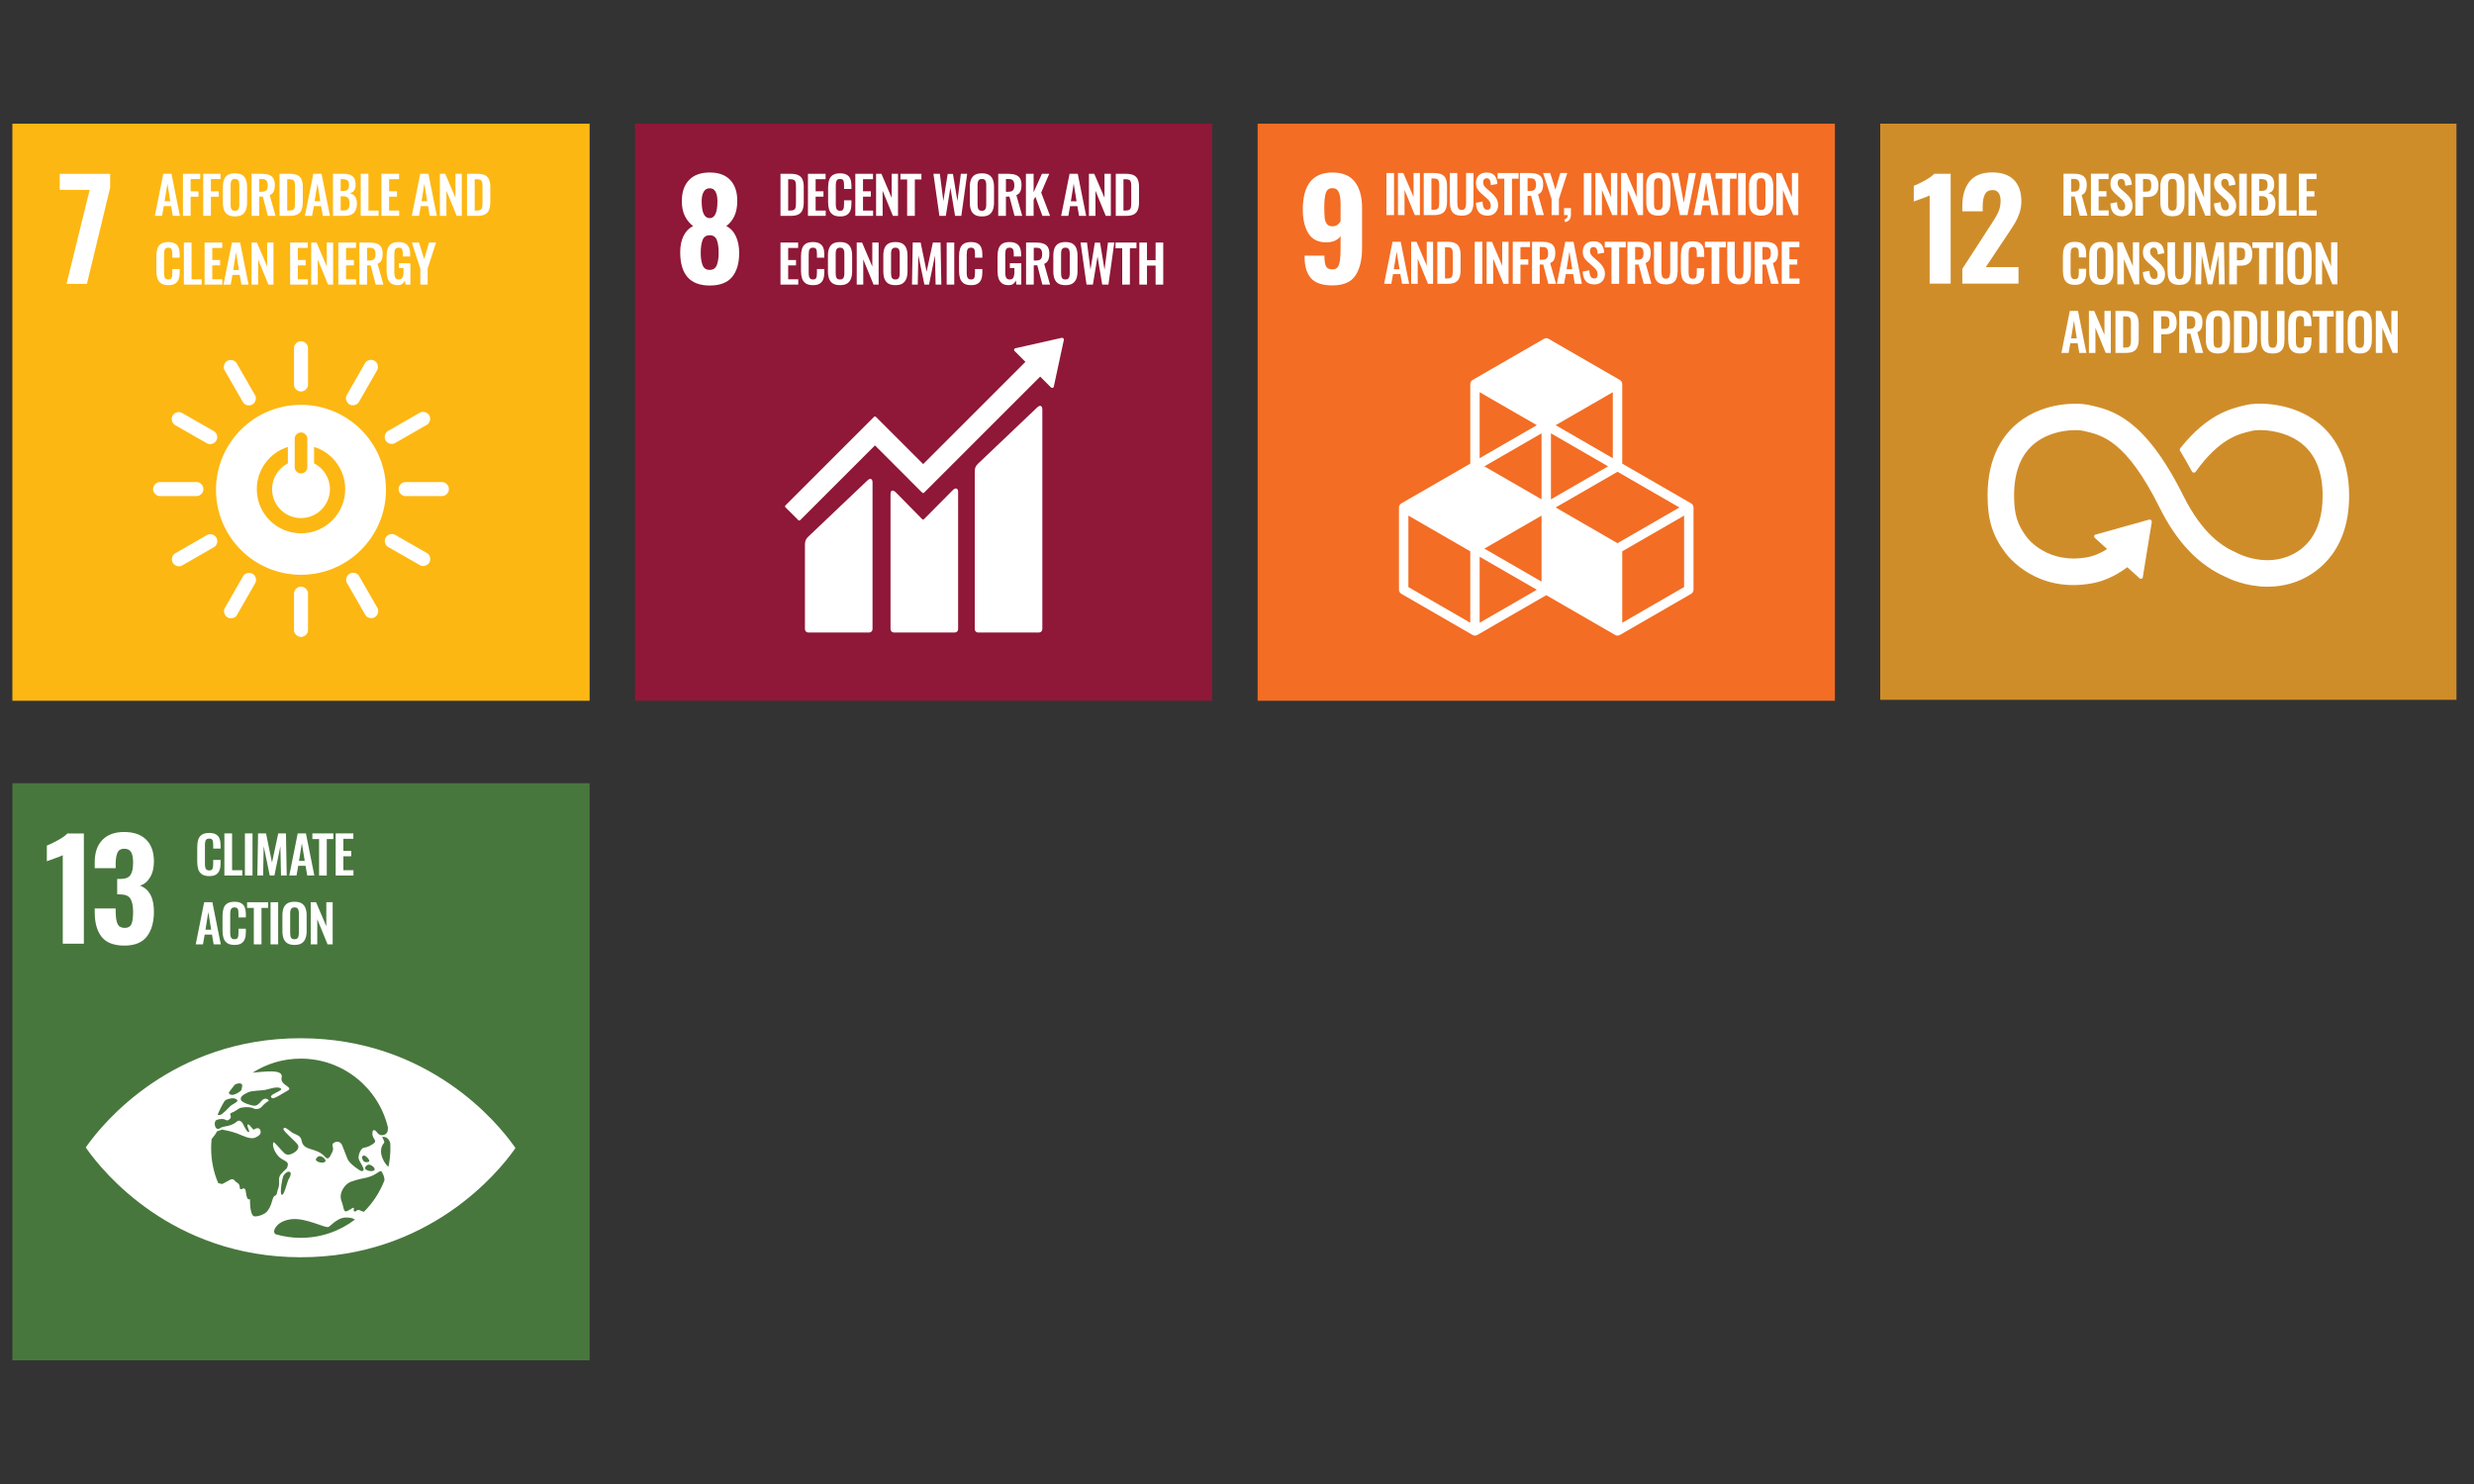 <svg width="600" height="360" viewBox="0 0 600 360" fill="none" xmlns="http://www.w3.org/2000/svg">
<rect x="0" y="0" width="600" height="360" fill="#333333" stroke="none"/>
<path d="M305 30H445V170H305V30Z" fill="#F36D24"/>
<path d="M317.988 67.537C316.945 66.406 316.411 64.698 316.389 62.413V62.017H321.201C321.201 63.225 321.328 64.082 321.581 64.587C321.833 65.094 322.355 65.346 323.146 65.346C323.694 65.346 324.107 65.181 324.382 64.851C324.656 64.522 324.848 63.978 324.958 63.221C325.068 62.462 325.122 61.37 325.122 59.94V57.239C324.837 57.722 324.387 58.1 323.772 58.376C323.157 58.65 322.442 58.787 321.63 58.787C319.653 58.787 318.213 58.061 317.313 56.611C316.411 55.161 315.961 53.24 315.961 50.845C315.961 44.847 318.356 41.848 323.146 41.848C325.606 41.848 327.419 42.605 328.584 44.121C329.748 45.638 330.331 47.725 330.331 50.383V60.106C330.331 62.984 329.797 65.225 328.732 66.829C327.666 68.432 325.793 69.234 323.113 69.234C320.739 69.234 319.031 68.669 317.988 67.537ZM325.122 53.678V49.428C325.122 48.264 324.98 47.34 324.695 46.659C324.408 45.978 323.893 45.638 323.146 45.638C322.355 45.638 321.827 46.006 321.565 46.742C321.301 47.477 321.169 48.647 321.169 50.252C321.169 51.394 321.201 52.267 321.267 52.872C321.334 53.476 321.514 53.964 321.811 54.338C322.107 54.713 322.563 54.899 323.179 54.899C323.991 54.899 324.639 54.492 325.122 53.678Z" fill="white"/>
<path d="M410.144 122.117L393.425 112.468V93.165C393.425 92.758 393.207 92.382 392.855 92.177L375.569 82.198C375.216 81.994 374.783 81.994 374.429 82.198L357.142 92.177C356.789 92.382 356.572 92.758 356.572 93.165V112.468L339.855 122.117C339.502 122.321 339.285 122.697 339.285 123.106V143.069C339.285 143.476 339.502 143.853 339.855 144.057L357.142 154.036C357.32 154.137 357.514 154.188 357.712 154.188C357.91 154.188 358.106 154.137 358.282 154.036L374.999 144.386L391.714 154.036C391.891 154.137 392.087 154.188 392.284 154.188C392.481 154.188 392.678 154.137 392.855 154.036L410.144 144.057C410.497 143.854 410.713 143.476 410.713 143.069V123.106C410.713 122.697 410.497 122.321 410.144 122.117ZM373.86 141.094L359.993 133.088L373.86 125.081V141.094ZM390.003 113.127L376.139 121.13V105.12L390.003 113.127ZM373.86 121.13L359.993 113.127L373.86 105.12V121.13ZM377.28 123.106L392.284 114.445L407.293 123.106L392.284 131.771L377.28 123.106ZM391.144 111.152L377.28 103.145L391.144 95.141V111.152ZM372.718 103.145L358.852 111.152V95.141L372.718 103.145ZM356.572 151.072L341.566 142.411V125.081L356.572 133.746V151.072ZM358.852 151.072V135.063L372.718 143.069L358.852 151.072ZM408.432 142.411L393.425 151.072V133.746L408.432 125.081V142.411Z" fill="white"/>
<path d="M338.083 41.975H336.244V52.176H338.083V41.975Z" fill="white"/>
<path d="M339.043 52.176V41.975H340.34L342.821 47.793V41.975H344.358V52.176H343.124L340.63 46.081V52.176H339.043Z" fill="white"/>
<path d="M345.289 52.176V41.975H347.695C348.526 41.975 349.168 42.088 349.634 42.315C350.1 42.541 350.44 42.894 350.629 43.36C350.831 43.826 350.932 44.431 350.932 45.148V48.877C350.932 49.62 350.831 50.237 350.629 50.728C350.44 51.219 350.113 51.584 349.647 51.824C349.193 52.063 348.564 52.176 347.77 52.176H345.289ZM347.153 50.879H347.72C348.148 50.879 348.45 50.804 348.639 50.652C348.828 50.501 348.942 50.287 348.979 49.998C349.017 49.708 349.042 49.343 349.042 48.927V45.023C349.042 44.607 349.017 44.279 348.954 44.028C348.891 43.776 348.778 43.587 348.589 43.473C348.4 43.36 348.11 43.297 347.695 43.297H347.153V50.879Z" fill="white"/>
<path d="M354.487 52.315C353.731 52.315 353.139 52.176 352.724 51.899C352.308 51.622 352.018 51.232 351.855 50.715C351.691 50.199 351.615 49.594 351.615 48.877V41.975H353.429V49.091C353.429 49.406 353.454 49.708 353.492 49.998C353.53 50.275 353.63 50.501 353.782 50.678C353.945 50.841 354.172 50.929 354.487 50.929C354.814 50.929 355.054 50.841 355.192 50.678C355.343 50.501 355.444 50.275 355.482 49.998C355.532 49.708 355.557 49.406 355.557 49.091V41.975H357.358V48.877C357.358 49.594 357.283 50.199 357.119 50.715C356.955 51.232 356.666 51.622 356.25 51.899C355.834 52.176 355.255 52.315 354.487 52.315Z" fill="white"/>
<path d="M360.768 52.315C360.151 52.315 359.648 52.202 359.232 51.962C358.816 51.723 358.514 51.37 358.3 50.904C358.086 50.438 357.972 49.872 357.947 49.204L359.547 48.889C359.559 49.28 359.61 49.632 359.685 49.935C359.774 50.237 359.887 50.476 360.051 50.64C360.214 50.804 360.441 50.879 360.706 50.879C361.008 50.879 361.222 50.791 361.348 50.615C361.474 50.426 361.537 50.199 361.537 49.922C361.537 49.481 361.436 49.116 361.234 48.826C361.033 48.537 360.768 48.26 360.428 47.97L359.144 46.836C358.779 46.521 358.489 46.181 358.275 45.803C358.061 45.413 357.96 44.947 357.96 44.38C357.96 43.574 358.199 42.957 358.665 42.516C359.131 42.075 359.774 41.861 360.592 41.861C361.071 41.861 361.474 41.937 361.789 42.088C362.104 42.227 362.355 42.428 362.544 42.693C362.733 42.957 362.884 43.247 362.973 43.587C363.061 43.914 363.124 44.267 363.149 44.632L361.562 44.909C361.549 44.594 361.512 44.305 361.449 44.053C361.398 43.801 361.297 43.599 361.159 43.461C361.02 43.322 360.819 43.247 360.554 43.247C360.277 43.247 360.063 43.335 359.912 43.524C359.774 43.7 359.698 43.927 359.698 44.191C359.698 44.531 359.774 44.821 359.912 45.048C360.051 45.262 360.265 45.489 360.529 45.728L361.801 46.849C362.217 47.202 362.582 47.617 362.872 48.096C363.174 48.562 363.325 49.141 363.325 49.809C363.325 50.3 363.212 50.728 362.998 51.106C362.784 51.484 362.494 51.786 362.104 52C361.726 52.214 361.285 52.315 360.768 52.315Z" fill="white"/>
<path d="M364.828 52.176V43.347H363.203V41.975H368.291V43.347H366.692V52.176H364.828Z" fill="white"/>
<path d="M368.607 52.176V41.975H371.051C371.744 41.975 372.323 42.063 372.789 42.227C373.267 42.39 373.633 42.667 373.872 43.058C374.124 43.448 374.25 43.99 374.25 44.67C374.25 45.086 374.212 45.451 374.137 45.778C374.061 46.106 373.935 46.383 373.746 46.622C373.57 46.849 373.318 47.025 373.003 47.151L374.426 52.176H372.562L371.328 47.504H370.471V52.176H368.607ZM370.471 46.332H371.051C371.416 46.332 371.693 46.282 371.907 46.181C372.121 46.068 372.285 45.904 372.373 45.678C372.461 45.438 372.512 45.148 372.512 44.783C372.512 44.267 372.411 43.889 372.222 43.637C372.033 43.373 371.681 43.247 371.152 43.247H370.471V46.332Z" fill="white"/>
<path d="M376.292 52.176V48.285L374.227 41.975H375.965L377.224 46.017L378.408 41.975H380.108L378.068 48.285V52.176H376.292Z" fill="white"/>
<path d="M379.579 53.888L379.403 53.258C379.629 53.195 379.818 53.069 379.982 52.893C380.146 52.729 380.221 52.49 380.221 52.175H379.314V50.475H380.99V52.024C380.99 52.565 380.876 52.981 380.637 53.283C380.398 53.598 380.045 53.8 379.579 53.888Z" fill="white"/>
<path d="M385.956 41.975H384.117V52.176H385.956V41.975Z" fill="white"/>
<path d="M386.914 52.176V41.975H388.211L390.692 47.793V41.975H392.229V52.176H390.995L388.501 46.081V52.176H386.914Z" fill="white"/>
<path d="M393.162 52.176V41.975H394.459L396.941 47.793V41.975H398.477V52.176H397.243L394.749 46.081V52.176H393.162Z" fill="white"/>
<path d="M402.182 52.315C401.464 52.315 400.884 52.176 400.456 51.912C400.028 51.648 399.726 51.257 399.537 50.753C399.348 50.249 399.26 49.657 399.26 48.965V45.149C399.26 44.456 399.348 43.877 399.537 43.385C399.726 42.894 400.028 42.516 400.456 42.252C400.884 41.987 401.464 41.861 402.182 41.861C402.925 41.861 403.504 41.987 403.92 42.252C404.348 42.516 404.65 42.894 404.839 43.385C405.028 43.877 405.129 44.456 405.129 45.149V48.977C405.129 49.657 405.028 50.249 404.839 50.753C404.65 51.245 404.348 51.635 403.92 51.912C403.504 52.176 402.925 52.315 402.182 52.315ZM402.182 50.942C402.497 50.942 402.723 50.879 402.862 50.741C403.013 50.602 403.114 50.426 403.164 50.187C403.215 49.947 403.24 49.695 403.24 49.418V44.72C403.24 44.431 403.215 44.179 403.164 43.952C403.114 43.725 403.013 43.549 402.862 43.423C402.723 43.285 402.497 43.222 402.182 43.222C401.892 43.222 401.665 43.285 401.514 43.423C401.363 43.549 401.262 43.725 401.212 43.952C401.162 44.179 401.136 44.431 401.136 44.72V49.418C401.136 49.695 401.162 49.947 401.199 50.187C401.25 50.426 401.35 50.602 401.502 50.741C401.653 50.879 401.879 50.942 402.182 50.942Z" fill="white"/>
<path d="M407.408 52.176L405.355 41.975H407.005L408.353 49.191L409.612 41.975H411.3L409.247 52.176H407.408Z" fill="white"/>
<path d="M410.725 52.176L412.765 41.975H414.755L416.795 52.176H415.07L414.667 49.821H412.891L412.475 52.176H410.725ZM413.08 48.637H414.465L413.773 44.355L413.08 48.637Z" fill="white"/>
<path d="M417.701 52.176V43.347H416.076V41.975H421.164V43.347H419.565V52.176H417.701Z" fill="white"/>
<path d="M423.368 41.975H421.529V52.176H423.368V41.975Z" fill="white"/>
<path d="M427.1 52.315C426.382 52.315 425.802 52.176 425.374 51.912C424.946 51.648 424.644 51.257 424.455 50.753C424.266 50.249 424.178 49.657 424.178 48.965V45.149C424.178 44.456 424.266 43.877 424.455 43.385C424.644 42.894 424.946 42.516 425.374 42.252C425.802 41.987 426.382 41.861 427.1 41.861C427.843 41.861 428.422 41.987 428.838 42.252C429.266 42.516 429.568 42.894 429.757 43.385C429.946 43.877 430.047 44.456 430.047 45.149V48.977C430.047 49.657 429.946 50.249 429.757 50.753C429.568 51.245 429.266 51.635 428.838 51.912C428.422 52.176 427.843 52.315 427.1 52.315ZM427.1 50.942C427.415 50.942 427.641 50.879 427.78 50.741C427.931 50.602 428.032 50.426 428.082 50.187C428.132 49.947 428.158 49.695 428.158 49.418V44.72C428.158 44.431 428.132 44.179 428.082 43.952C428.032 43.725 427.931 43.549 427.78 43.423C427.641 43.285 427.415 43.222 427.1 43.222C426.81 43.222 426.583 43.285 426.432 43.423C426.281 43.549 426.18 43.725 426.13 43.952C426.08 44.179 426.054 44.431 426.054 44.72V49.418C426.054 49.695 426.08 49.947 426.117 50.187C426.168 50.426 426.268 50.602 426.42 50.741C426.571 50.879 426.797 50.942 427.1 50.942Z" fill="white"/>
<path d="M430.803 52.176V41.975H432.1L434.581 47.793V41.975H436.118V52.176H434.883L432.39 46.081V52.176H430.803Z" fill="white"/>
<path d="M335.676 68.85L337.716 58.648H339.706L341.746 68.85H340.021L339.618 66.495H337.842L337.426 68.85H335.676ZM338.031 65.311H339.416L338.724 61.029L338.031 65.311Z" fill="white"/>
<path d="M342.24 68.85V58.648H343.537L346.019 64.467V58.648H347.555V68.85H346.321L343.827 62.754V68.85H342.24Z" fill="white"/>
<path d="M348.578 68.85V58.648H350.984C351.815 58.648 352.457 58.762 352.923 58.989C353.389 59.215 353.729 59.568 353.918 60.034C354.12 60.5 354.221 61.104 354.221 61.822V65.55C354.221 66.293 354.12 66.911 353.918 67.402C353.729 67.893 353.402 68.258 352.936 68.498C352.482 68.737 351.853 68.85 351.059 68.85H348.578ZM350.442 67.553H351.009C351.437 67.553 351.739 67.477 351.928 67.326C352.117 67.175 352.231 66.961 352.268 66.671C352.306 66.382 352.331 66.016 352.331 65.601V61.696C352.331 61.281 352.306 60.953 352.243 60.701C352.18 60.45 352.067 60.261 351.878 60.147C351.689 60.034 351.399 59.971 350.984 59.971H350.442V67.553Z" fill="white"/>
<path d="M359.491 58.648H357.652V68.85H359.491V58.648Z" fill="white"/>
<path d="M360.541 68.85V58.648H361.838L364.319 64.467V58.648H365.856V68.85H364.622L362.128 62.754V68.85H360.541Z" fill="white"/>
<path d="M366.879 68.85V58.648H371.073V59.933H368.743V62.906H370.645V64.203H368.743V68.85H366.879Z" fill="white"/>
<path d="M371.553 68.85V58.648H373.996C374.689 58.648 375.268 58.737 375.734 58.9C376.213 59.064 376.578 59.341 376.817 59.732C377.069 60.122 377.195 60.664 377.195 61.344C377.195 61.759 377.157 62.125 377.082 62.452C377.006 62.779 376.88 63.057 376.691 63.296C376.515 63.523 376.263 63.699 375.948 63.825L377.372 68.85H375.507L374.273 64.178H373.417V68.85H371.553ZM373.417 63.006H373.996C374.361 63.006 374.638 62.956 374.853 62.855C375.067 62.742 375.23 62.578 375.319 62.351C375.407 62.112 375.457 61.822 375.457 61.457C375.457 60.941 375.356 60.563 375.167 60.311C374.979 60.047 374.626 59.92 374.097 59.92H373.417V63.006Z" fill="white"/>
<path d="M377.574 68.85L379.615 58.648H381.605L383.645 68.85H381.919L381.516 66.495H379.741L379.325 68.85H377.574ZM379.929 65.311H381.315L380.622 61.029L379.929 65.311Z" fill="white"/>
<path d="M386.673 68.989C386.056 68.989 385.552 68.876 385.136 68.636C384.721 68.397 384.418 68.044 384.204 67.578C383.99 67.112 383.877 66.546 383.852 65.878L385.451 65.563C385.464 65.954 385.514 66.306 385.59 66.608C385.678 66.911 385.791 67.15 385.955 67.314C386.119 67.478 386.345 67.553 386.61 67.553C386.912 67.553 387.126 67.465 387.252 67.289C387.378 67.1 387.441 66.873 387.441 66.596C387.441 66.155 387.34 65.79 387.139 65.5C386.937 65.21 386.673 64.933 386.333 64.644L385.048 63.51C384.683 63.195 384.393 62.855 384.179 62.477C383.965 62.087 383.864 61.621 383.864 61.054C383.864 60.248 384.103 59.631 384.569 59.19C385.035 58.749 385.678 58.535 386.496 58.535C386.975 58.535 387.378 58.611 387.693 58.762C388.008 58.9 388.26 59.102 388.449 59.366C388.638 59.631 388.789 59.921 388.877 60.261C388.965 60.588 389.028 60.941 389.053 61.306L387.466 61.583C387.454 61.268 387.416 60.979 387.353 60.727C387.303 60.475 387.202 60.273 387.063 60.135C386.925 59.996 386.723 59.921 386.459 59.921C386.182 59.921 385.967 60.009 385.816 60.198C385.678 60.374 385.602 60.601 385.602 60.865C385.602 61.205 385.678 61.495 385.816 61.722C385.955 61.936 386.169 62.163 386.433 62.402L387.706 63.523C388.121 63.875 388.486 64.291 388.776 64.77C389.078 65.236 389.23 65.815 389.23 66.483C389.23 66.974 389.116 67.402 388.902 67.78C388.688 68.158 388.398 68.46 388.008 68.674C387.63 68.888 387.189 68.989 386.673 68.989Z" fill="white"/>
<path d="M390.818 68.85V60.021H389.193V58.648H394.282V60.021H392.682V68.85H390.818Z" fill="white"/>
<path d="M394.688 68.85V58.648H397.131C397.824 58.648 398.403 58.737 398.869 58.9C399.348 59.064 399.713 59.341 399.952 59.732C400.204 60.122 400.33 60.664 400.33 61.344C400.33 61.759 400.292 62.125 400.217 62.452C400.141 62.779 400.015 63.057 399.826 63.296C399.65 63.523 399.398 63.699 399.083 63.825L400.506 68.85H398.642L397.408 64.178H396.552V68.85H394.688ZM396.552 63.006H397.131C397.496 63.006 397.773 62.956 397.987 62.855C398.201 62.742 398.365 62.578 398.453 62.351C398.541 62.112 398.592 61.822 398.592 61.457C398.592 60.941 398.491 60.563 398.302 60.311C398.113 60.047 397.761 59.92 397.232 59.92H396.552V63.006Z" fill="white"/>
<path d="M403.999 68.989C403.243 68.989 402.651 68.85 402.235 68.573C401.82 68.296 401.53 67.906 401.366 67.389C401.203 66.873 401.127 66.268 401.127 65.55V58.648H402.941V65.764C402.941 66.079 402.966 66.382 403.004 66.671C403.041 66.948 403.142 67.175 403.293 67.352C403.457 67.515 403.684 67.603 403.999 67.603C404.326 67.603 404.565 67.515 404.704 67.352C404.855 67.175 404.956 66.948 404.994 66.671C405.044 66.382 405.069 66.079 405.069 65.764V58.648H406.87V65.55C406.87 66.268 406.795 66.873 406.631 67.389C406.467 67.906 406.177 68.296 405.762 68.573C405.346 68.85 404.767 68.989 403.999 68.989Z" fill="white"/>
<path d="M410.549 68.989C409.806 68.989 409.214 68.838 408.786 68.548C408.37 68.258 408.068 67.855 407.904 67.352C407.741 66.835 407.652 66.256 407.652 65.588V61.948C407.652 61.256 407.741 60.651 407.904 60.135C408.068 59.618 408.37 59.228 408.786 58.951C409.214 58.674 409.806 58.535 410.549 58.535C411.254 58.535 411.809 58.661 412.199 58.9C412.602 59.14 412.892 59.48 413.055 59.921C413.219 60.361 413.307 60.878 413.307 61.47V62.326H411.519V61.445C411.519 61.155 411.506 60.903 411.469 60.664C411.443 60.424 411.368 60.248 411.229 60.109C411.103 59.971 410.877 59.895 410.562 59.895C410.247 59.895 410.008 59.971 409.856 60.122C409.718 60.261 409.617 60.462 409.579 60.714C409.542 60.953 409.516 61.23 409.516 61.545V65.979C409.516 66.344 409.542 66.659 409.605 66.898C409.668 67.137 409.768 67.314 409.919 67.44C410.083 67.553 410.297 67.616 410.562 67.616C410.877 67.616 411.091 67.54 411.217 67.402C411.355 67.251 411.431 67.049 411.469 66.81C411.506 66.571 411.519 66.294 411.519 65.991V65.072H413.307V65.891C413.307 66.495 413.232 67.037 413.068 67.503C412.904 67.969 412.627 68.334 412.224 68.598C411.834 68.863 411.267 68.989 410.549 68.989Z" fill="white"/>
<path d="M415.099 68.85V60.021H413.475V58.648H418.563V60.021H416.963V68.85H415.099Z" fill="white"/>
<path d="M421.766 68.989C421.01 68.989 420.418 68.85 420.003 68.573C419.587 68.296 419.298 67.906 419.134 67.389C418.97 66.873 418.895 66.268 418.895 65.55V58.648H420.708V65.764C420.708 66.079 420.733 66.382 420.771 66.671C420.809 66.948 420.91 67.175 421.061 67.352C421.225 67.515 421.451 67.603 421.766 67.603C422.094 67.603 422.333 67.515 422.471 67.352C422.623 67.175 422.723 66.948 422.761 66.671C422.812 66.382 422.837 66.079 422.837 65.764V58.648H424.638V65.55C424.638 66.268 424.562 66.873 424.398 67.389C424.235 67.906 423.945 68.296 423.529 68.573C423.114 68.85 422.534 68.989 421.766 68.989Z" fill="white"/>
<path d="M425.572 68.85V58.648H428.016C428.708 58.648 429.288 58.737 429.754 58.9C430.232 59.064 430.598 59.341 430.837 59.732C431.089 60.122 431.215 60.664 431.215 61.344C431.215 61.759 431.177 62.125 431.101 62.452C431.026 62.779 430.9 63.057 430.711 63.296C430.535 63.523 430.283 63.699 429.968 63.825L431.391 68.85H429.527L428.293 64.178H427.436V68.85H425.572ZM427.436 63.006H428.016C428.381 63.006 428.658 62.956 428.872 62.855C429.086 62.742 429.25 62.578 429.338 62.351C429.426 62.112 429.477 61.822 429.477 61.457C429.477 60.941 429.376 60.563 429.187 60.311C428.998 60.047 428.645 59.92 428.116 59.92H427.436V63.006Z" fill="white"/>
<path d="M432.111 68.85V58.648H436.394V59.958H433.975V62.893H435.877V64.19H433.975V67.566H436.419V68.85H432.111Z" fill="white"/>
<path d="M3 30H143V170H3V30Z" fill="#FDB713"/>
<path d="M21.738 46.064H14.488V42.176H26.714V45.504L21.079 68.87H16.136L21.738 46.064Z" fill="white"/>
<path fill-rule="evenodd" clip-rule="evenodd" d="M72.996 98.205C84.379 98.205 93.607 107.433 93.607 118.818C93.607 130.207 84.379 139.434 72.996 139.434C61.612 139.434 52.384 130.207 52.384 118.818C52.384 107.433 61.612 98.205 72.996 98.205ZM71.469 106.348V113.425C71.469 114.109 72.159 114.856 73.004 114.856C73.848 114.856 74.531 114.109 74.531 113.425V106.348C74.531 105.663 73.848 104.907 73.004 104.907C72.159 104.907 71.469 105.663 71.469 106.348ZM72.998 129.38C78.921 129.38 83.721 124.582 83.721 118.659C83.721 113.84 80.543 109.766 76.167 108.414V112.402C78.451 113.56 80.017 115.924 80.017 118.659C80.017 122.536 76.876 125.678 72.998 125.678C69.122 125.678 65.981 122.536 65.981 118.659C65.981 115.931 67.54 113.572 69.813 112.412V108.42C65.447 109.776 62.279 113.848 62.279 118.659C62.279 124.582 67.079 129.38 72.998 129.38ZM49.334 118.638C49.334 119.575 48.506 120.336 47.75 120.336H38.724C37.962 120.336 37.127 119.575 37.127 118.638C37.127 117.703 37.962 116.947 38.724 116.947H47.75C48.506 116.947 49.334 117.703 49.334 118.638ZM108.874 118.638C108.874 119.575 108.046 120.336 107.29 120.336H98.264C97.502 120.336 96.667 119.575 96.667 118.638C96.667 117.703 97.502 116.947 98.264 116.947H107.29C108.046 116.947 108.874 117.703 108.874 118.638ZM73.004 154.513C72.068 154.513 71.305 153.685 71.305 152.929V143.903C71.305 143.143 72.068 142.306 73.004 142.306C73.938 142.306 74.695 143.143 74.695 143.903V152.929C74.695 153.685 73.938 154.513 73.004 154.513ZM104.138 136.457C103.672 137.271 102.575 137.52 101.92 137.144L94.084 132.661C93.425 132.283 93.077 131.207 93.543 130.395C94.007 129.582 95.109 129.34 95.769 129.718L103.604 134.202C104.259 134.577 104.601 135.646 104.138 136.457ZM55.185 149.778C54.371 149.314 54.121 148.214 54.496 147.559L58.98 139.725C59.357 139.066 60.435 138.718 61.247 139.183C62.058 139.646 62.3 140.749 61.922 141.409L57.438 149.243C57.063 149.899 55.995 150.241 55.185 149.778ZM90.886 149.738C90.073 150.204 89.001 149.866 88.625 149.211L84.126 141.387C83.744 140.726 83.988 139.623 84.8 139.157C85.611 138.691 86.683 139.037 87.064 139.696L91.564 147.522C91.94 148.177 91.695 149.272 90.886 149.738ZM41.904 136.526C41.437 135.714 41.776 134.641 42.431 134.264L50.255 129.764C50.914 129.385 52.019 129.629 52.485 130.441C52.953 131.252 52.605 132.324 51.944 132.703L44.12 137.203C43.464 137.58 42.368 137.336 41.904 136.526ZM73.004 94.975C72.068 94.975 71.305 94.147 71.305 93.392V84.365C71.305 83.603 72.068 82.768 73.004 82.768C73.938 82.768 74.695 83.603 74.695 84.365V93.392C74.695 94.147 73.938 94.975 73.004 94.975ZM52.461 106.882C51.996 107.696 50.9 107.944 50.243 107.569L42.409 103.086C41.748 102.707 41.4 101.632 41.866 100.818C42.331 100.007 43.432 99.765 44.093 100.144L51.927 104.627C52.583 105.002 52.925 106.071 52.461 106.882ZM84.76 98.103C83.946 97.638 83.697 96.54 84.072 95.884L88.556 88.049C88.934 87.39 90.01 87.041 90.824 87.507C91.633 87.972 91.876 89.073 91.498 89.735L87.013 97.569C86.637 98.224 85.571 98.566 84.76 98.103ZM61.205 98.123C60.392 98.59 59.321 98.251 58.943 97.596L54.444 89.772C54.064 89.111 54.306 88.008 55.12 87.542C55.931 87.076 57.001 87.421 57.382 88.081L61.882 95.907C62.26 96.562 62.015 97.657 61.205 98.123ZM93.519 106.846C93.051 106.035 93.39 104.96 94.045 104.584L101.871 100.085C102.532 99.704 103.634 99.949 104.101 100.76C104.567 101.571 104.22 102.643 103.559 103.023L95.735 107.523C95.078 107.899 93.985 107.655 93.519 106.846Z" fill="white"/>
<path d="M37.559 52.362L39.599 42.16H41.589L43.629 52.362H41.904L41.501 50.007H39.725L39.309 52.362H37.559ZM39.914 48.823H41.299L40.606 44.541L39.914 48.823Z" fill="white"/>
<path d="M44.367 52.362V42.16H48.561V43.445H46.231V46.417H48.133V47.715H46.231V52.362H44.367Z" fill="white"/>
<path d="M49.283 52.362V42.16H53.477V43.445H51.147V46.417H53.049V47.715H51.147V52.362H49.283Z" fill="white"/>
<path d="M56.975 52.502C56.257 52.502 55.678 52.364 55.249 52.099C54.821 51.835 54.519 51.445 54.33 50.941C54.141 50.437 54.053 49.845 54.053 49.152V45.336C54.053 44.643 54.141 44.064 54.33 43.573C54.519 43.082 54.821 42.704 55.249 42.439C55.678 42.175 56.257 42.049 56.975 42.049C57.718 42.049 58.297 42.175 58.713 42.439C59.141 42.704 59.443 43.082 59.632 43.573C59.821 44.064 59.922 44.643 59.922 45.336V49.165C59.922 49.845 59.821 50.437 59.632 50.941C59.443 51.432 59.141 51.822 58.713 52.099C58.297 52.364 57.718 52.502 56.975 52.502ZM56.975 51.13C57.29 51.13 57.516 51.067 57.655 50.928C57.806 50.79 57.907 50.613 57.957 50.374C58.008 50.135 58.033 49.883 58.033 49.606V44.908C58.033 44.618 58.008 44.366 57.957 44.14C57.907 43.913 57.806 43.736 57.655 43.611C57.516 43.472 57.29 43.409 56.975 43.409C56.685 43.409 56.458 43.472 56.307 43.611C56.156 43.736 56.055 43.913 56.005 44.14C55.955 44.366 55.929 44.618 55.929 44.908V49.606C55.929 49.883 55.955 50.135 55.992 50.374C56.043 50.613 56.144 50.79 56.295 50.928C56.446 51.067 56.672 51.13 56.975 51.13Z" fill="white"/>
<path d="M61.012 52.362V42.16H63.455C64.148 42.16 64.727 42.248 65.193 42.412C65.672 42.576 66.037 42.853 66.276 43.243C66.528 43.634 66.654 44.175 66.654 44.855C66.654 45.271 66.616 45.636 66.541 45.964C66.465 46.291 66.339 46.568 66.15 46.808C65.974 47.034 65.722 47.211 65.407 47.337L66.831 52.362H64.966L63.732 47.689H62.876V52.362H61.012ZM62.876 46.518H63.455C63.82 46.518 64.097 46.468 64.311 46.367C64.526 46.254 64.689 46.09 64.778 45.863C64.866 45.624 64.916 45.334 64.916 44.969C64.916 44.452 64.815 44.075 64.626 43.823C64.438 43.558 64.085 43.432 63.556 43.432H62.876V46.518Z" fill="white"/>
<path d="M67.791 52.362V42.16H70.197C71.028 42.16 71.67 42.273 72.136 42.5C72.602 42.727 72.942 43.08 73.131 43.546C73.333 44.012 73.433 44.616 73.433 45.334V49.062C73.433 49.805 73.333 50.422 73.131 50.914C72.942 51.405 72.615 51.77 72.149 52.009C71.695 52.249 71.066 52.362 70.272 52.362H67.791ZM69.655 51.065H70.222C70.65 51.065 70.952 50.989 71.141 50.838C71.33 50.687 71.444 50.473 71.481 50.183C71.519 49.893 71.544 49.528 71.544 49.112V45.208C71.544 44.792 71.519 44.465 71.456 44.213C71.393 43.961 71.28 43.772 71.091 43.659C70.902 43.546 70.612 43.483 70.197 43.483H69.655V51.065Z" fill="white"/>
<path d="M73.945 52.362L75.986 42.16H77.976L80.016 52.362H78.29L77.888 50.007H76.112L75.696 52.362H73.945ZM76.3 48.823H77.686L76.993 44.541L76.3 48.823Z" fill="white"/>
<path d="M80.754 52.362V42.16H83.26C83.714 42.16 84.117 42.198 84.482 42.286C84.847 42.374 85.162 42.513 85.427 42.714C85.691 42.903 85.905 43.168 86.044 43.508C86.182 43.848 86.258 44.264 86.258 44.78C86.258 45.196 86.195 45.548 86.082 45.838C85.968 46.127 85.804 46.367 85.59 46.543C85.376 46.707 85.099 46.82 84.772 46.883C85.175 46.946 85.502 47.097 85.767 47.311C86.031 47.526 86.233 47.803 86.359 48.143C86.497 48.483 86.56 48.898 86.56 49.39C86.56 49.881 86.497 50.309 86.371 50.687C86.258 51.052 86.069 51.367 85.83 51.619C85.59 51.858 85.301 52.047 84.935 52.173C84.583 52.299 84.167 52.362 83.689 52.362H80.754ZM82.618 51.052H83.323C83.89 51.052 84.268 50.914 84.469 50.649C84.671 50.372 84.772 49.944 84.772 49.377C84.772 48.961 84.721 48.634 84.621 48.382C84.532 48.117 84.369 47.929 84.142 47.803C83.928 47.677 83.626 47.614 83.26 47.614H82.618V51.052ZM82.618 46.329H83.248C83.613 46.329 83.903 46.279 84.104 46.165C84.306 46.052 84.444 45.888 84.52 45.661C84.608 45.435 84.646 45.145 84.646 44.805C84.646 44.44 84.583 44.163 84.457 43.974C84.343 43.772 84.154 43.634 83.915 43.571C83.676 43.495 83.361 43.457 82.983 43.457H82.618V46.329Z" fill="white"/>
<path d="M87.484 52.362V42.16H89.348V51.077H91.817V52.362H87.484Z" fill="white"/>
<path d="M92.504 52.362V42.16H96.786V43.47H94.368V46.405H96.27V47.702H94.368V51.077H96.811V52.362H92.504Z" fill="white"/>
<path d="M99.871 52.362L101.911 42.16H103.901L105.942 52.362H104.216L103.813 50.007H102.037L101.622 52.362H99.871ZM102.226 48.823H103.612L102.919 44.541L102.226 48.823Z" fill="white"/>
<path d="M106.68 52.362V42.16H107.977L110.458 47.979V42.16H111.995V52.362H110.76L108.267 46.266V52.362H106.68Z" fill="white"/>
<path d="M113.26 52.362V42.16H115.665C116.497 42.16 117.139 42.273 117.605 42.5C118.071 42.727 118.411 43.08 118.6 43.546C118.801 44.012 118.902 44.616 118.902 45.334V49.062C118.902 49.805 118.801 50.422 118.6 50.914C118.411 51.405 118.084 51.77 117.618 52.009C117.164 52.249 116.534 52.362 115.741 52.362H113.26ZM115.124 51.065H115.691C116.119 51.065 116.421 50.989 116.61 50.838C116.799 50.687 116.912 50.473 116.95 50.183C116.988 49.893 117.013 49.528 117.013 49.112V45.208C117.013 44.792 116.988 44.465 116.925 44.213C116.862 43.961 116.749 43.772 116.56 43.659C116.371 43.546 116.081 43.483 115.665 43.483H115.124V51.065Z" fill="white"/>
<path d="M40.823 69.174C40.08 69.174 39.487 69.023 39.059 68.734C38.644 68.444 38.341 68.041 38.178 67.537C38.014 67.021 37.926 66.441 37.926 65.774V62.134C37.926 61.441 38.014 60.837 38.178 60.32C38.341 59.804 38.644 59.413 39.059 59.136C39.487 58.859 40.08 58.721 40.823 58.721C41.528 58.721 42.082 58.847 42.472 59.086C42.876 59.325 43.165 59.665 43.329 60.106C43.493 60.547 43.581 61.063 43.581 61.655V62.512H41.792V61.63C41.792 61.34 41.78 61.089 41.742 60.849C41.717 60.61 41.641 60.434 41.503 60.295C41.377 60.157 41.15 60.081 40.835 60.081C40.52 60.081 40.281 60.157 40.13 60.308C39.991 60.446 39.891 60.648 39.853 60.9C39.815 61.139 39.79 61.416 39.79 61.731V66.164C39.79 66.529 39.815 66.844 39.878 67.084C39.941 67.323 40.042 67.499 40.193 67.625C40.357 67.739 40.571 67.802 40.835 67.802C41.15 67.802 41.364 67.726 41.49 67.588C41.629 67.436 41.704 67.235 41.742 66.996C41.78 66.756 41.792 66.479 41.792 66.177V65.257H43.581V66.076C43.581 66.681 43.505 67.222 43.342 67.688C43.178 68.154 42.901 68.519 42.498 68.784C42.107 69.049 41.541 69.174 40.823 69.174Z" fill="white"/>
<path d="M44.592 69.036V58.834H46.456V67.751H48.924V69.036H44.592Z" fill="white"/>
<path d="M49.613 69.036V58.834H53.895V60.144H51.477V63.078H53.379V64.376H51.477V67.751H53.921V69.036H49.613Z" fill="white"/>
<path d="M54.203 69.036L56.243 58.834H58.233L60.274 69.036H58.548L58.145 66.681H56.369L55.954 69.036H54.203ZM56.558 65.497H57.944L57.251 61.214L56.558 65.497Z" fill="white"/>
<path d="M61.012 69.036V58.834H62.309L64.79 64.653V58.834H66.327V69.036H65.092L62.599 62.94V69.036H61.012Z" fill="white"/>
<path d="M70.369 69.036V58.834H74.651V60.144H72.233V63.078H74.135V64.376H72.233V67.751H74.677V69.036H70.369Z" fill="white"/>
<path d="M75.475 69.036V58.834H76.772L79.253 64.653V58.834H80.79V69.036H79.555L77.061 62.94V69.036H75.475Z" fill="white"/>
<path d="M82.057 69.036V58.834H86.339V60.144H83.921V63.078H85.823V64.376H83.921V67.751H86.364V69.036H82.057Z" fill="white"/>
<path d="M87.164 69.036V58.834H89.607C90.3 58.834 90.879 58.922 91.346 59.086C91.824 59.25 92.189 59.527 92.429 59.917C92.681 60.308 92.806 60.849 92.806 61.529C92.806 61.945 92.769 62.31 92.693 62.638C92.618 62.965 92.492 63.242 92.303 63.481C92.126 63.708 91.874 63.885 91.56 64.01L92.983 69.036H91.119L89.885 64.363H89.028V69.036H87.164ZM89.028 63.192H89.607C89.973 63.192 90.25 63.141 90.464 63.041C90.678 62.927 90.842 62.764 90.93 62.537C91.018 62.298 91.068 62.008 91.068 61.643C91.068 61.126 90.968 60.748 90.779 60.496C90.59 60.232 90.237 60.106 89.708 60.106H89.028V63.192Z" fill="white"/>
<path d="M96.466 69.174C95.798 69.174 95.257 69.036 94.866 68.746C94.476 68.457 94.186 68.053 94.01 67.537C93.846 67.008 93.758 66.391 93.758 65.673V62.247C93.758 61.517 93.846 60.887 94.01 60.358C94.173 59.829 94.476 59.426 94.891 59.149C95.32 58.859 95.912 58.721 96.655 58.721C97.347 58.721 97.901 58.834 98.317 59.073C98.733 59.313 99.022 59.653 99.199 60.093C99.388 60.534 99.476 61.063 99.476 61.693V62.222H97.7V61.643C97.7 61.315 97.675 61.038 97.624 60.799C97.587 60.559 97.486 60.383 97.347 60.27C97.209 60.144 96.995 60.081 96.68 60.081C96.352 60.081 96.113 60.157 95.962 60.32C95.823 60.484 95.723 60.685 95.685 60.95C95.647 61.215 95.634 61.492 95.634 61.806V66.076C95.634 66.429 95.66 66.731 95.723 66.996C95.786 67.26 95.886 67.462 96.05 67.6C96.214 67.739 96.441 67.802 96.73 67.802C97.032 67.802 97.259 67.726 97.423 67.575C97.587 67.424 97.687 67.21 97.75 66.945C97.813 66.681 97.851 66.353 97.851 65.988V65.031H96.755V63.859H99.526V69.036H98.33L98.191 68.028C98.053 68.368 97.851 68.645 97.574 68.859C97.309 69.074 96.932 69.174 96.466 69.174Z" fill="white"/>
<path d="M101.937 69.036V65.144L99.871 58.834H101.609L102.869 62.877L104.053 58.834H105.753L103.712 65.144V69.036H101.937Z" fill="white"/>
<path d="M154 30H294V170H154V30Z" fill="#8F1737"/>
<path d="M164.965 61.158C164.965 59.664 165.229 58.368 165.755 57.269C166.284 56.171 167.063 55.359 168.096 54.831C167.282 54.238 166.624 53.441 166.118 52.441C165.613 51.441 165.36 50.228 165.36 48.8C165.36 46.602 165.942 44.894 167.107 43.675C168.272 42.455 169.941 41.846 172.117 41.846C174.291 41.846 175.95 42.45 177.093 43.658C178.235 44.867 178.807 46.548 178.807 48.7C178.807 50.195 178.564 51.447 178.081 52.457C177.598 53.469 176.95 54.259 176.138 54.831C177.169 55.359 177.95 56.193 178.476 57.335C179.004 58.478 179.268 59.83 179.268 61.389C179.268 63.872 178.697 65.804 177.554 67.189C176.412 68.574 174.6 69.265 172.117 69.265C167.348 69.265 164.965 66.563 164.965 61.158ZM173.846 64.305C174.144 63.526 174.291 62.542 174.291 61.356C174.291 60.038 174.144 58.994 173.846 58.225C173.549 57.456 172.974 57.071 172.117 57.071C171.26 57.071 170.683 57.462 170.387 58.241C170.09 59.022 169.941 60.061 169.941 61.356C169.941 62.542 170.09 63.526 170.387 64.305C170.683 65.086 171.26 65.475 172.117 65.475C172.974 65.475 173.549 65.086 173.846 64.305ZM173.995 48.8C173.995 47.833 173.841 47.069 173.533 46.509C173.226 45.949 172.753 45.669 172.117 45.669C171.479 45.669 170.996 45.949 170.667 46.509C170.336 47.069 170.172 47.833 170.172 48.8C170.172 51.547 170.82 52.919 172.117 52.919C173.369 52.919 173.995 51.547 173.995 48.8Z" fill="white"/>
<path fill-rule="evenodd" clip-rule="evenodd" d="M251.507 98.871C252.441 97.944 252.791 98.765 252.791 99.215V152.626C252.791 153.073 252.428 153.44 251.979 153.44H237.212C236.762 153.44 236.396 153.073 236.396 152.626V114.512C236.396 113.403 236.673 113.008 237.212 112.471L251.507 98.871ZM210.325 116.589C211.254 115.657 211.609 116.479 211.609 116.929V152.626C211.609 153.07 211.245 153.437 210.795 153.437H196.029C195.578 153.437 195.213 153.07 195.213 152.626V132.227C195.213 131.117 195.49 130.723 196.029 130.185L210.325 116.589ZM258.005 82.381L258 82.5L255.594 93.675L255.593 93.711C255.589 93.809 255.551 93.903 255.473 93.979C255.315 94.142 255.051 94.142 254.89 93.979L252.265 91.356L224.115 119.506C223.985 119.637 223.777 119.637 223.649 119.506L220.54 116.4C220.525 116.388 220.521 116.374 220.512 116.361L212.199 108.047L194.065 126.177C193.937 126.307 193.729 126.307 193.602 126.177L190.49 123.067C190.363 122.94 190.363 122.729 190.49 122.601L208.853 104.24C208.853 104.24 208.853 104.236 208.856 104.236L211.964 101.127C212.095 100.997 212.3 100.997 212.43 101.127L223.885 112.584L248.689 87.779L246.189 85.281L246.065 85.157C245.905 84.993 245.905 84.731 246.065 84.568C246.127 84.51 246.201 84.471 246.279 84.457L246.478 84.435L257.424 81.967L257.541 81.959L257.62 81.955C257.712 81.964 257.809 81.997 257.884 82.07C257.972 82.156 258.011 82.272 258.005 82.381ZM230.997 118.975C232.011 117.959 232.366 118.783 232.366 119.233V152.625C232.366 153.07 232.001 153.437 231.554 153.437H216.783C216.334 153.437 215.973 153.07 215.973 152.625V119.777C215.973 119.328 216.221 118.401 217.368 119.545L223.634 125.932C223.757 126.053 223.949 126.057 224.08 125.949L230.997 118.975Z" fill="white"/>
<path d="M189.285 52.366V42.164H191.691C192.522 42.164 193.164 42.277 193.63 42.504C194.096 42.731 194.436 43.084 194.625 43.55C194.827 44.016 194.928 44.62 194.928 45.338V49.066C194.928 49.809 194.827 50.426 194.625 50.917C194.436 51.409 194.109 51.774 193.643 52.013C193.19 52.252 192.56 52.366 191.766 52.366H189.285ZM191.149 51.069H191.716C192.144 51.069 192.446 50.993 192.635 50.842C192.824 50.691 192.938 50.477 192.975 50.187C193.013 49.897 193.038 49.532 193.038 49.116V45.212C193.038 44.796 193.013 44.469 192.95 44.217C192.887 43.965 192.774 43.776 192.585 43.663C192.396 43.55 192.106 43.486 191.691 43.486H191.149V51.069Z" fill="white"/>
<path d="M195.947 52.366V42.164H200.229V43.474H197.811V46.408H199.713V47.706H197.811V51.081H200.255V52.366H195.947Z" fill="white"/>
<path d="M203.733 52.505C202.99 52.505 202.398 52.353 201.969 52.064C201.554 51.774 201.252 51.371 201.088 50.867C200.924 50.351 200.836 49.771 200.836 49.104V45.464C200.836 44.771 200.924 44.167 201.088 43.65C201.252 43.134 201.554 42.743 201.969 42.466C202.398 42.189 202.99 42.051 203.733 42.051C204.438 42.051 204.992 42.177 205.383 42.416C205.786 42.655 206.075 42.995 206.239 43.436C206.403 43.877 206.491 44.393 206.491 44.985V45.842H204.703V44.96C204.703 44.67 204.69 44.419 204.652 44.179C204.627 43.94 204.551 43.764 204.413 43.625C204.287 43.487 204.06 43.411 203.745 43.411C203.43 43.411 203.191 43.487 203.04 43.638C202.901 43.776 202.801 43.978 202.763 44.23C202.725 44.469 202.7 44.746 202.7 45.061V49.494C202.7 49.86 202.725 50.174 202.788 50.414C202.851 50.653 202.952 50.829 203.103 50.955C203.267 51.069 203.481 51.132 203.745 51.132C204.06 51.132 204.274 51.056 204.4 50.917C204.539 50.766 204.614 50.565 204.652 50.326C204.69 50.086 204.703 49.809 204.703 49.507V48.587H206.491V49.406C206.491 50.011 206.415 50.552 206.252 51.018C206.088 51.484 205.811 51.849 205.408 52.114C205.017 52.379 204.451 52.505 203.733 52.505Z" fill="white"/>
<path d="M207.436 52.366V42.164H211.718V43.474H209.3V46.408H211.201V47.706H209.3V51.081H211.743V52.366H207.436Z" fill="white"/>
<path d="M212.471 52.366V42.164H213.768L216.249 47.983V42.164H217.786V52.366H216.551L214.058 46.27V52.366H212.471Z" fill="white"/>
<path d="M220.004 52.366V43.537H218.379V42.164H223.467V43.537H221.868V52.366H220.004Z" fill="white"/>
<path d="M227.825 52.366L226.377 42.164H227.939L228.783 48.776L229.841 42.189H231.113L232.196 48.776L233.027 42.164H234.564L233.14 52.366H231.629L230.495 45.527L229.375 52.366H227.825Z" fill="white"/>
<path d="M238.127 52.505C237.409 52.505 236.83 52.366 236.402 52.101C235.973 51.837 235.671 51.447 235.482 50.943C235.293 50.439 235.205 49.847 235.205 49.154V45.338C235.205 44.645 235.293 44.066 235.482 43.575C235.671 43.084 235.973 42.706 236.402 42.441C236.83 42.177 237.409 42.051 238.127 42.051C238.87 42.051 239.45 42.177 239.865 42.441C240.293 42.706 240.596 43.084 240.785 43.575C240.973 44.066 241.074 44.645 241.074 45.338V49.167C241.074 49.847 240.973 50.439 240.785 50.943C240.596 51.434 240.293 51.824 239.865 52.101C239.45 52.366 238.87 52.505 238.127 52.505ZM238.127 51.132C238.442 51.132 238.669 51.069 238.807 50.93C238.958 50.792 239.059 50.615 239.109 50.376C239.16 50.137 239.185 49.885 239.185 49.608V44.91C239.185 44.62 239.16 44.368 239.109 44.142C239.059 43.915 238.958 43.739 238.807 43.612C238.669 43.474 238.442 43.411 238.127 43.411C237.837 43.411 237.611 43.474 237.46 43.612C237.308 43.739 237.208 43.915 237.157 44.142C237.107 44.368 237.082 44.62 237.082 44.91V49.608C237.082 49.885 237.107 50.137 237.145 50.376C237.195 50.615 237.296 50.792 237.447 50.93C237.598 51.069 237.825 51.132 238.127 51.132Z" fill="white"/>
<path d="M242.096 52.366V42.164H244.539C245.232 42.164 245.811 42.252 246.277 42.416C246.756 42.58 247.121 42.857 247.36 43.247C247.612 43.638 247.738 44.179 247.738 44.859C247.738 45.275 247.7 45.64 247.625 45.968C247.549 46.295 247.423 46.572 247.234 46.812C247.058 47.038 246.806 47.215 246.491 47.34L247.914 52.366H246.05L244.816 47.693H243.96V52.366H242.096ZM243.96 46.522H244.539C244.904 46.522 245.181 46.471 245.396 46.371C245.61 46.257 245.773 46.094 245.862 45.867C245.95 45.628 246 45.338 246 44.973C246 44.456 245.899 44.078 245.71 43.827C245.521 43.562 245.169 43.436 244.64 43.436H243.96V46.522Z" fill="white"/>
<path d="M248.809 52.366V42.164H250.673V46.648L252.688 42.164H254.464L252.511 46.723L254.665 52.366H252.814L251.101 47.718L250.673 48.499V52.366H248.809Z" fill="white"/>
<path d="M257.35 52.366L259.39 42.164H261.38L263.42 52.366H261.695L261.292 50.011H259.516L259.1 52.366H257.35ZM259.705 48.827H261.09L260.398 44.544L259.705 48.827Z" fill="white"/>
<path d="M264.088 52.366V42.164H265.385L267.866 47.983V42.164H269.403V52.366H268.169L265.675 46.27V52.366H264.088Z" fill="white"/>
<path d="M270.6 52.366V42.164H273.005C273.836 42.164 274.479 42.277 274.945 42.504C275.411 42.731 275.751 43.084 275.94 43.55C276.141 44.016 276.242 44.62 276.242 45.338V49.066C276.242 49.809 276.141 50.426 275.94 50.917C275.751 51.409 275.423 51.774 274.957 52.013C274.504 52.252 273.874 52.366 273.081 52.366H270.6ZM272.464 51.069H273.03C273.459 51.069 273.761 50.993 273.95 50.842C274.139 50.691 274.252 50.477 274.29 50.187C274.328 49.897 274.353 49.532 274.353 49.116V45.212C274.353 44.796 274.328 44.469 274.265 44.217C274.202 43.965 274.088 43.776 273.899 43.663C273.711 43.55 273.421 43.486 273.005 43.486H272.464V51.069Z" fill="white"/>
<path d="M189.285 69.04V58.838H193.567V60.148H191.149V63.082H193.051V64.38H191.149V67.755H193.593V69.04H189.285Z" fill="white"/>
<path d="M197.157 69.174C196.413 69.174 195.822 69.023 195.393 68.734C194.978 68.444 194.675 68.041 194.512 67.537C194.348 67.021 194.26 66.441 194.26 65.774V62.134C194.26 61.441 194.348 60.837 194.512 60.32C194.675 59.804 194.978 59.413 195.393 59.136C195.822 58.859 196.413 58.721 197.157 58.721C197.862 58.721 198.416 58.847 198.806 59.086C199.21 59.325 199.499 59.665 199.663 60.106C199.827 60.547 199.915 61.063 199.915 61.655V62.512H198.126V61.63C198.126 61.34 198.114 61.089 198.076 60.849C198.051 60.61 197.975 60.434 197.837 60.295C197.711 60.157 197.484 60.081 197.169 60.081C196.854 60.081 196.615 60.157 196.464 60.308C196.325 60.446 196.225 60.648 196.187 60.9C196.149 61.139 196.124 61.416 196.124 61.731V66.164C196.124 66.529 196.149 66.844 196.212 67.084C196.275 67.323 196.376 67.499 196.527 67.625C196.691 67.739 196.905 67.802 197.169 67.802C197.484 67.802 197.698 67.726 197.824 67.588C197.963 67.436 198.038 67.235 198.076 66.996C198.114 66.756 198.126 66.479 198.126 66.177V65.257H199.915V66.076C199.915 66.681 199.839 67.222 199.676 67.688C199.512 68.154 199.235 68.519 198.832 68.784C198.441 69.049 197.874 69.174 197.157 69.174Z" fill="white"/>
<path d="M203.719 69.174C203.001 69.174 202.422 69.036 201.993 68.771C201.565 68.507 201.263 68.116 201.074 67.613C200.885 67.109 200.797 66.517 200.797 65.824V62.008C200.797 61.315 200.885 60.736 201.074 60.245C201.263 59.754 201.565 59.376 201.993 59.111C202.422 58.847 203.001 58.721 203.719 58.721C204.462 58.721 205.041 58.847 205.457 59.111C205.885 59.376 206.187 59.754 206.376 60.245C206.565 60.736 206.666 61.315 206.666 62.008V65.837C206.666 66.517 206.565 67.109 206.376 67.613C206.187 68.104 205.885 68.494 205.457 68.771C205.041 69.036 204.462 69.174 203.719 69.174ZM203.719 67.802C204.034 67.802 204.26 67.739 204.399 67.6C204.55 67.462 204.651 67.285 204.701 67.046C204.752 66.807 204.777 66.555 204.777 66.278V61.58C204.777 61.29 204.752 61.038 204.701 60.811C204.651 60.585 204.55 60.408 204.399 60.282C204.26 60.144 204.034 60.081 203.719 60.081C203.429 60.081 203.202 60.144 203.051 60.282C202.9 60.408 202.799 60.585 202.749 60.811C202.699 61.038 202.673 61.29 202.673 61.58V66.278C202.673 66.555 202.699 66.807 202.736 67.046C202.787 67.285 202.888 67.462 203.039 67.6C203.19 67.739 203.417 67.802 203.719 67.802Z" fill="white"/>
<path d="M207.775 69.04V58.838H209.073L211.554 64.657V58.838H213.09V69.04H211.856L209.362 62.944V69.04H207.775Z" fill="white"/>
<path d="M217.147 69.174C216.429 69.174 215.849 69.036 215.421 68.771C214.993 68.507 214.691 68.116 214.502 67.613C214.313 67.109 214.225 66.517 214.225 65.824V62.008C214.225 61.315 214.313 60.736 214.502 60.245C214.691 59.754 214.993 59.376 215.421 59.111C215.849 58.847 216.429 58.721 217.147 58.721C217.89 58.721 218.469 58.847 218.885 59.111C219.313 59.376 219.615 59.754 219.804 60.245C219.993 60.736 220.094 61.315 220.094 62.008V65.837C220.094 66.517 219.993 67.109 219.804 67.613C219.615 68.104 219.313 68.494 218.885 68.771C218.469 69.036 217.89 69.174 217.147 69.174ZM217.147 67.802C217.461 67.802 217.688 67.739 217.827 67.6C217.978 67.462 218.079 67.285 218.129 67.046C218.179 66.807 218.205 66.555 218.205 66.278V61.58C218.205 61.29 218.179 61.038 218.129 60.811C218.079 60.585 217.978 60.408 217.827 60.282C217.688 60.144 217.461 60.081 217.147 60.081C216.857 60.081 216.63 60.144 216.479 60.282C216.328 60.408 216.227 60.585 216.177 60.811C216.126 61.038 216.101 61.29 216.101 61.58V66.278C216.101 66.555 216.126 66.807 216.164 67.046C216.215 67.285 216.315 67.462 216.466 67.6C216.618 67.739 216.844 67.802 217.147 67.802Z" fill="white"/>
<path d="M221.178 69.04L221.354 58.838H223.281L224.729 65.904L226.241 58.838H228.105L228.294 69.04H226.908L226.757 61.949L225.309 69.04H224.188L222.714 61.924L222.576 69.04H221.178Z" fill="white"/>
<path d="M231.429 58.838H229.59V69.04H231.429V58.838Z" fill="white"/>
<path d="M235.485 69.174C234.742 69.174 234.15 69.023 233.721 68.734C233.306 68.444 233.004 68.041 232.84 67.537C232.676 67.021 232.588 66.441 232.588 65.774V62.134C232.588 61.441 232.676 60.837 232.84 60.32C233.004 59.804 233.306 59.413 233.721 59.136C234.15 58.859 234.742 58.721 235.485 58.721C236.19 58.721 236.744 58.847 237.135 59.086C237.538 59.325 237.827 59.665 237.991 60.106C238.155 60.547 238.243 61.063 238.243 61.655V62.512H236.454V61.63C236.454 61.34 236.442 61.089 236.404 60.849C236.379 60.61 236.303 60.434 236.165 60.295C236.039 60.157 235.812 60.081 235.497 60.081C235.182 60.081 234.943 60.157 234.792 60.308C234.653 60.446 234.553 60.648 234.515 60.9C234.477 61.139 234.452 61.416 234.452 61.731V66.164C234.452 66.529 234.477 66.844 234.54 67.084C234.603 67.323 234.704 67.499 234.855 67.625C235.019 67.739 235.233 67.802 235.497 67.802C235.812 67.802 236.026 67.726 236.152 67.588C236.291 67.436 236.366 67.235 236.404 66.996C236.442 66.756 236.454 66.479 236.454 66.177V65.257H238.243V66.076C238.243 66.681 238.167 67.222 238.004 67.688C237.84 68.154 237.563 68.519 237.16 68.784C236.769 69.049 236.203 69.174 235.485 69.174Z" fill="white"/>
<path d="M244.628 69.174C243.96 69.174 243.419 69.036 243.028 68.746C242.638 68.457 242.348 68.053 242.172 67.537C242.008 67.008 241.92 66.391 241.92 65.673V62.247C241.92 61.517 242.008 60.887 242.172 60.358C242.336 59.829 242.638 59.426 243.053 59.149C243.482 58.859 244.074 58.721 244.817 58.721C245.509 58.721 246.064 58.834 246.479 59.073C246.895 59.313 247.185 59.653 247.361 60.093C247.55 60.534 247.638 61.063 247.638 61.693V62.222H245.862V61.643C245.862 61.315 245.837 61.038 245.787 60.799C245.749 60.559 245.648 60.383 245.509 60.27C245.371 60.144 245.157 60.081 244.842 60.081C244.514 60.081 244.275 60.157 244.124 60.32C243.985 60.484 243.885 60.685 243.847 60.95C243.809 61.215 243.797 61.492 243.797 61.806V66.076C243.797 66.429 243.822 66.731 243.885 66.996C243.948 67.26 244.048 67.462 244.212 67.6C244.376 67.739 244.603 67.802 244.892 67.802C245.195 67.802 245.421 67.726 245.585 67.575C245.749 67.424 245.849 67.21 245.912 66.945C245.975 66.681 246.013 66.353 246.013 65.988V65.031H244.917V63.859H247.688V69.036H246.492L246.353 68.028C246.215 68.368 246.013 68.645 245.736 68.859C245.472 69.074 245.094 69.174 244.628 69.174Z" fill="white"/>
<path d="M248.846 69.04V58.838H251.289C251.982 58.838 252.561 58.926 253.027 59.09C253.506 59.254 253.871 59.531 254.11 59.921C254.362 60.312 254.488 60.853 254.488 61.533C254.488 61.949 254.45 62.314 254.375 62.642C254.299 62.969 254.173 63.246 253.984 63.485C253.808 63.712 253.556 63.888 253.241 64.014L254.664 69.04H252.8L251.566 64.367H250.71V69.04H248.846ZM250.71 63.196H251.289C251.654 63.196 251.931 63.145 252.146 63.045C252.36 62.931 252.523 62.767 252.612 62.541C252.7 62.301 252.75 62.012 252.75 61.647C252.75 61.13 252.649 60.752 252.46 60.5C252.271 60.236 251.919 60.11 251.39 60.11H250.71V63.196Z" fill="white"/>
<path d="M258.379 69.174C257.661 69.174 257.082 69.036 256.654 68.771C256.225 68.507 255.923 68.116 255.734 67.613C255.545 67.109 255.457 66.517 255.457 65.824V62.008C255.457 61.315 255.545 60.736 255.734 60.245C255.923 59.754 256.225 59.376 256.654 59.111C257.082 58.847 257.661 58.721 258.379 58.721C259.122 58.721 259.701 58.847 260.117 59.111C260.545 59.376 260.848 59.754 261.037 60.245C261.225 60.736 261.326 61.315 261.326 62.008V65.837C261.326 66.517 261.225 67.109 261.037 67.613C260.848 68.104 260.545 68.494 260.117 68.771C259.701 69.036 259.122 69.174 258.379 69.174ZM258.379 67.802C258.694 67.802 258.921 67.739 259.059 67.6C259.21 67.462 259.311 67.285 259.361 67.046C259.412 66.807 259.437 66.555 259.437 66.278V61.58C259.437 61.29 259.412 61.038 259.361 60.811C259.311 60.585 259.21 60.408 259.059 60.282C258.921 60.144 258.694 60.081 258.379 60.081C258.089 60.081 257.863 60.144 257.711 60.282C257.56 60.408 257.46 60.585 257.409 60.811C257.359 61.038 257.334 61.29 257.334 61.58V66.278C257.334 66.555 257.359 66.807 257.397 67.046C257.447 67.285 257.548 67.462 257.699 67.6C257.85 67.739 258.077 67.802 258.379 67.802Z" fill="white"/>
<path d="M263.507 69.04L262.059 58.838H263.62L264.464 65.45L265.522 58.863H266.794L267.877 65.45L268.709 58.838H270.245L268.822 69.04H267.311L266.177 62.201L265.056 69.04H263.507Z" fill="white"/>
<path d="M272.16 69.04V60.211H270.535V58.838H275.623V60.211H274.024V69.04H272.16Z" fill="white"/>
<path d="M276.316 69.04V58.838H278.168V63.108H280.259V58.838H282.11V69.04H280.259V64.43H278.168V69.04H276.316Z" fill="white"/>
<path d="M3 190L143 190L143 330L3 330L3 190Z" fill="#48773D"/>
<path d="M15.223 207.47C14.98 207.601 14.277 207.877 13.111 208.295C12.188 208.604 11.604 208.812 11.361 208.922V205.127C12.11 204.841 13.017 204.401 14.085 203.808C15.151 203.212 15.905 202.673 16.346 202.189H20.339V228.921H15.223V207.47Z" fill="white"/>
<path d="M24.656 227.277C23.533 225.869 22.973 223.877 22.973 221.304V220.379H28.055V221.271C28.077 222.635 28.242 223.614 28.549 224.208C28.858 224.802 29.419 225.098 30.232 225.098C31.047 225.098 31.592 224.796 31.866 224.191C32.141 223.587 32.28 222.601 32.28 221.238C32.28 219.807 32.07 218.745 31.653 218.053C31.234 217.36 30.464 217.003 29.343 216.98C29.276 216.958 28.968 216.947 28.418 216.947V213.218H29.243C30.387 213.218 31.179 212.91 31.619 212.295C32.059 211.678 32.28 210.667 32.28 209.258C32.28 208.114 32.119 207.267 31.8 206.717C31.482 206.168 30.914 205.892 30.101 205.892C29.331 205.892 28.802 206.188 28.517 206.783C28.23 207.377 28.077 208.257 28.055 209.423V210.61H22.973V209.16C22.973 206.826 23.594 205.023 24.838 203.746C26.08 202.471 27.834 201.832 30.101 201.832C32.411 201.832 34.194 202.449 35.448 203.681C36.702 204.914 37.329 206.683 37.329 208.994C37.329 210.534 37.01 211.827 36.371 212.871C35.733 213.917 34.919 214.572 33.929 214.836C36.195 215.671 37.329 217.772 37.329 221.138C37.329 223.712 36.755 225.731 35.613 227.194C34.468 228.658 32.654 229.389 30.167 229.389C27.615 229.389 25.778 228.685 24.656 227.277Z" fill="white"/>
<path fill-rule="evenodd" clip-rule="evenodd" d="M124.601 277.918C124.763 278.14 124.896 278.334 125.003 278.497C124.896 278.665 124.762 278.855 124.6 279.081C120.882 284.277 104.07 305.035 72.871 304.992C41.668 304.95 24.918 284.147 21.209 278.94C21.052 278.714 20.916 278.523 20.805 278.354C20.916 278.191 21.052 277.998 21.211 277.776C24.934 272.578 41.74 251.821 72.945 251.863C104.142 251.907 120.898 272.708 124.601 277.918ZM72.915 300.283C77.87 300.291 82.435 298.635 86.095 295.851C85.594 295.662 85.605 295.412 84.114 295.353C81.927 295.267 80.434 297.203 79.695 297.627C78.958 298.05 74.329 295.412 70.804 295.751C69.223 295.902 67.219 296.585 66.545 298.337C66.37 298.792 66.528 299.172 66.806 299.401C68.744 299.968 70.791 300.281 72.915 300.283ZM88.252 293.977C90.419 291.827 92.132 289.221 93.245 286.317C93.238 285.754 93.063 285.183 92.911 284.901C92.833 284.742 92.746 284.575 92.657 284.399C92.184 283.455 91.631 285.003 89.019 285.651C88.133 285.869 86.96 286.007 85.072 286.687C83.698 287.186 82.05 289.392 82.815 291.329C83.574 293.265 83.101 294.583 84.848 293.443C86.602 292.3 85.355 293.652 85.942 293.87C86.524 294.084 86.384 293.119 87.57 293.724C87.811 293.846 88.034 293.917 88.252 293.977ZM69.978 286.112C71.413 283.808 69.556 283.727 68.696 285.302C68.536 285.591 67.757 289.402 68.309 289.829C68.856 290.256 69.678 286.602 69.978 286.112ZM88.453 281.86C88.692 281.954 89.569 281.997 89.569 281.642C89.569 281.287 88.993 280.621 88.547 280.394C88.109 280.179 87.659 280.482 87.836 281.017C88.012 281.55 88.219 281.772 88.453 281.86ZM78.86 281.81C79.287 281.422 78.189 280.4 77.458 280.465C77.132 280.491 76.237 281.194 76.784 281.62C77.333 282.05 78.431 282.191 78.86 281.81ZM66.048 291.164C66.477 289.51 66.965 290.487 67.178 289.358C67.391 288.23 67.745 288.153 67.676 286.795C67.605 285.443 67.794 285.128 68.783 284.149C69.769 283.176 69.488 283.689 69.775 282.782C70.061 281.879 69.076 281.625 68.198 281.067C67.166 280.41 66.106 278.652 66.208 277.457C66.28 276.629 66.722 277.383 67.734 278.436C68.744 279.494 69.197 280.32 70.226 280.075C71.259 279.828 72.672 278.903 72.303 277.853C72.056 277.145 68.582 274.382 68.739 273.858C68.918 273.26 69.509 273.711 70.568 274.537C71.623 275.369 72.887 275.23 73.146 276.698C73.625 279.403 76.71 278.208 78.828 280.642C79.643 281.577 80.043 280.569 80.598 279.439C81.155 278.308 80.167 277.777 80.942 277.249C81.719 276.718 82.635 276.951 82.987 277.854C83.337 278.76 83.829 279.936 84.28 281.138C84.708 282.279 87.303 284.056 87.647 284.082C89.116 284.178 87.138 281.909 86.985 281.079C86.832 280.249 87.456 278.698 88.096 278.472C88.739 278.246 88.993 278.464 90.381 277.562C91.773 276.659 90.34 276.503 90.311 274.996C90.282 273.491 91.212 274.372 91.432 274.69C92.293 275.953 93.779 275.281 93.977 274.498C94.025 274.306 94.1 273.965 94.084 273.492C91.807 263.937 83.227 256.822 72.974 256.809C68.663 256.803 64.648 258.057 61.264 260.218C63.785 260.032 68.842 259.182 68.299 261.397C67.819 263.356 71.5 263.68 69.629 264.641C68.835 265.054 66.513 266.666 66 266.383C64.56 265.603 68.947 264.61 68.104 264.041C67.257 263.463 65.573 264.122 64.255 264.409C63.606 264.555 61.072 264.545 60.146 264.986C59.22 265.434 58.128 266.026 58.433 266.818C58.742 267.611 61.25 268.241 61.672 268.241C62.094 268.242 62.552 268.14 63.452 267.037C64.35 265.929 65.44 266.948 65.123 267.095C64.81 267.247 64.102 267.748 63.545 268.407C63.102 268.927 62.276 269.295 61.377 268.842C60.477 268.39 58.466 268.631 58.076 268.855C57.689 269.082 56.719 269.758 56.426 269.834C56.136 269.912 55.712 270.132 55.854 270.435C55.994 270.734 56.072 271.096 55.848 271.318C55.628 271.546 55.224 272.017 54.663 271.642C54.151 271.299 52.66 271.448 52.243 271.906C52.187 272.081 52.135 272.259 52.083 272.435C52.054 273.205 52.388 274.47 53.662 273.521C54.08 273.208 56.161 273.284 57.446 272.069C58.053 271.497 58.729 272.248 58.875 272.549C59.023 272.852 59.896 274.722 60.333 274.648C60.767 274.576 59.625 272.852 60.136 272.777C60.647 272.701 61.299 274.231 61.607 274.015C62.437 273.429 63.124 273.637 63.216 274.508C63.294 275.203 62.641 275.658 61.806 276.002C60.652 276.47 58.668 275.399 57.41 274.924C55.88 274.346 53.85 274.031 53.85 274.031L52.577 274.469C52.577 274.469 52.603 274.788 51.452 276.146C51.401 276.206 51.358 276.276 51.317 276.349C51.248 277.062 51.208 277.783 51.206 278.517C51.202 281.518 51.806 284.377 52.902 286.979C52.933 286.99 52.947 286.999 52.979 287.009C54.176 287.388 53.83 287.19 54.673 286.817C55.522 286.437 56.28 285.614 56.884 286.366C57.494 287.119 58.073 286.879 58.155 288.083C58.235 289.289 59.398 287.294 59.616 289.103C59.958 291.927 60.624 290.537 60.623 291.007C60.621 292.363 60.756 295.001 61.744 295.077C62.731 295.15 64.288 294.477 64.709 293.947C65.13 293.424 65.624 292.826 66.048 291.164ZM89.376 282.529C89.048 282.555 88.155 283.259 88.701 283.685C89.25 284.115 90.345 284.258 90.773 283.873C91.203 283.486 90.107 282.471 89.376 282.529ZM94.22 283.013C94.518 281.58 94.679 280.098 94.681 278.576C94.682 278.153 94.666 277.733 94.645 277.317C94.37 276.372 93.808 275.716 92.754 275.797C92.488 275.818 93.456 276.893 93.134 277.257C91.202 279.475 93.638 282.853 94.22 283.013ZM54.405 267.195C53.776 268.216 53.234 269.3 52.781 270.425C52.933 270.5 53.117 270.535 53.341 270.484C54.029 270.334 55.207 268.927 55.958 268.236C56.224 267.991 57.673 267.338 57.58 266.98C57.494 266.62 56.773 266.347 56.232 266.438C55.692 266.522 54.91 266.617 54.517 267.063C54.499 267.088 54.454 267.136 54.405 267.195ZM55.522 264.98C55.425 265.129 55.624 265.522 56.131 265.601C56.787 265.707 57.98 265.038 58.438 264.564C58.602 264.398 58.788 263.433 58.732 263.183C58.678 262.934 58.238 262.746 57.907 262.811C57.572 262.869 57.093 262.933 56.854 263.242C56.739 263.389 55.803 264.567 55.522 264.98Z" fill="white"/>
<path d="M50.735 212.53C49.991 212.53 49.398 212.379 48.969 212.089C48.553 211.799 48.25 211.395 48.086 210.891C47.922 210.374 47.834 209.794 47.834 209.125V205.48C47.834 204.787 47.922 204.181 48.086 203.664C48.25 203.147 48.553 202.756 48.969 202.479C49.398 202.201 49.991 202.062 50.735 202.062C51.441 202.062 51.996 202.189 52.387 202.428C52.791 202.668 53.081 203.008 53.245 203.45C53.408 203.891 53.497 204.408 53.497 205.001V205.859H51.706V204.976C51.706 204.686 51.693 204.434 51.655 204.194C51.63 203.954 51.554 203.778 51.416 203.639C51.29 203.5 51.063 203.425 50.747 203.425C50.432 203.425 50.192 203.5 50.041 203.652C49.902 203.79 49.801 203.992 49.764 204.244C49.726 204.484 49.7 204.761 49.7 205.077V209.516C49.7 209.882 49.726 210.197 49.789 210.437C49.852 210.676 49.953 210.853 50.104 210.979C50.268 211.093 50.483 211.156 50.747 211.156C51.063 211.156 51.277 211.08 51.403 210.941C51.542 210.79 51.618 210.588 51.655 210.349C51.693 210.109 51.706 209.831 51.706 209.529V208.608H53.497V209.428C53.497 210.033 53.421 210.576 53.257 211.042C53.093 211.509 52.816 211.875 52.412 212.139C52.021 212.404 51.454 212.53 50.735 212.53Z" fill="white"/>
<path d="M54.418 212.39V202.174H56.285V211.103H58.757V212.39H54.418Z" fill="white"/>
<path d="M61.24 202.174H59.398V212.39H61.24V202.174Z" fill="white"/>
<path d="M62.412 212.39L62.589 202.174H64.518L65.969 209.249L67.482 202.174H69.349L69.538 212.39H68.15L67.999 205.289L66.549 212.39H65.426L63.951 205.264L63.812 212.39H62.412Z" fill="white"/>
<path d="M70.158 212.39L72.201 202.174H74.194L76.237 212.39H74.509L74.106 210.031H72.328L71.911 212.39H70.158ZM72.517 208.846H73.904L73.21 204.557L72.517 208.846Z" fill="white"/>
<path d="M77.383 212.39V203.549H75.756V202.174H80.851V203.549H79.249V212.39H77.383Z" fill="white"/>
<path d="M81.408 212.39V202.174H85.696V203.485H83.275V206.424H85.179V207.723H83.275V211.103H85.722V212.39H81.408Z" fill="white"/>
<path d="M47.469 229.087L49.512 218.871H51.505L53.548 229.087H51.82L51.416 226.728H49.638L49.222 229.087H47.469ZM49.827 225.543H51.215L50.521 221.255L49.827 225.543Z" fill="white"/>
<path d="M56.866 229.226C56.121 229.226 55.529 229.074 55.1 228.784C54.684 228.494 54.381 228.091 54.217 227.586C54.053 227.069 53.965 226.489 53.965 225.821V222.176C53.965 221.482 54.053 220.877 54.217 220.36C54.381 219.842 54.684 219.451 55.1 219.174C55.529 218.897 56.121 218.758 56.866 218.758C57.572 218.758 58.127 218.884 58.518 219.124C58.921 219.363 59.211 219.704 59.375 220.145C59.539 220.587 59.628 221.104 59.628 221.696V222.554H57.837V221.671C57.837 221.381 57.824 221.129 57.786 220.889C57.761 220.65 57.685 220.473 57.547 220.334C57.42 220.196 57.194 220.12 56.878 220.12C56.563 220.12 56.323 220.196 56.172 220.347C56.033 220.486 55.932 220.687 55.895 220.94C55.857 221.179 55.831 221.457 55.831 221.772V226.211C55.831 226.577 55.857 226.893 55.92 227.132C55.983 227.372 56.084 227.548 56.235 227.674C56.399 227.788 56.613 227.851 56.878 227.851C57.194 227.851 57.408 227.775 57.534 227.637C57.673 227.485 57.748 227.284 57.786 227.044C57.824 226.804 57.837 226.527 57.837 226.224V225.303H59.628V226.123C59.628 226.729 59.552 227.271 59.388 227.738C59.224 228.204 58.947 228.57 58.543 228.835C58.152 229.1 57.584 229.226 56.866 229.226Z" fill="white"/>
<path d="M61.555 229.087V220.246H59.928V218.871H65.023V220.246H63.421V229.087H61.555Z" fill="white"/>
<path d="M67.459 218.871H65.617V229.087H67.459V218.871Z" fill="white"/>
<path d="M71.418 229.226C70.699 229.226 70.119 229.087 69.69 228.822C69.261 228.557 68.959 228.166 68.77 227.662C68.581 227.157 68.492 226.565 68.492 225.871V222.05C68.492 221.356 68.581 220.776 68.77 220.284C68.959 219.792 69.261 219.414 69.69 219.149C70.119 218.884 70.699 218.758 71.418 218.758C72.162 218.758 72.742 218.884 73.159 219.149C73.587 219.414 73.89 219.792 74.079 220.284C74.268 220.776 74.369 221.356 74.369 222.05V225.884C74.369 226.565 74.268 227.157 74.079 227.662C73.89 228.154 73.587 228.545 73.159 228.822C72.742 229.087 72.162 229.226 71.418 229.226ZM71.418 227.851C71.733 227.851 71.96 227.788 72.099 227.649C72.251 227.511 72.351 227.334 72.402 227.094C72.452 226.855 72.478 226.602 72.478 226.325V221.621C72.478 221.331 72.452 221.078 72.402 220.851C72.351 220.624 72.251 220.448 72.099 220.322C71.96 220.183 71.733 220.12 71.418 220.12C71.128 220.12 70.901 220.183 70.75 220.322C70.598 220.448 70.498 220.624 70.447 220.851C70.397 221.078 70.371 221.331 70.371 221.621V226.325C70.371 226.602 70.397 226.855 70.434 227.094C70.485 227.334 70.586 227.511 70.737 227.649C70.888 227.788 71.115 227.851 71.418 227.851Z" fill="white"/>
<path d="M75.356 229.087V218.871H76.654L79.139 224.698V218.871H80.678V229.087H79.442L76.945 222.983V229.087H75.356Z" fill="white"/>
<g clip-path="url(#clip0_637_296)">
<path d="M455.982 30H595.746V169.764H455.982V30Z" fill="#CF8D2A"/>
<path d="M467.981 47.421C467.739 47.552 467.038 47.827 465.876 48.243C464.954 48.551 464.373 48.759 464.133 48.868V45.084C464.877 44.799 465.782 44.361 466.846 43.769C467.909 43.176 468.661 42.639 469.101 42.156H473.082V68.807H467.981V47.421Z" fill="white"/>
<path d="M475.91 65.221L482.359 55.252L482.753 54.659C483.587 53.408 484.201 52.363 484.597 51.517C484.99 50.673 485.189 49.747 485.189 48.737C485.189 47.882 485.023 47.229 484.695 46.78C484.366 46.331 483.894 46.106 483.28 46.106C482.359 46.106 481.722 46.456 481.372 47.157C481.02 47.86 480.845 48.825 480.845 50.052V51.271H475.91V49.955C475.91 47.454 476.496 45.475 477.67 44.016C478.843 42.557 480.681 41.828 483.181 41.828C485.484 41.828 487.234 42.436 488.429 43.654C489.625 44.871 490.223 46.599 490.223 48.835C490.223 49.845 490.069 50.8 489.762 51.699C489.454 52.597 489.092 53.398 488.676 54.1C488.258 54.803 487.611 55.799 486.734 57.094L481.602 64.793H489.531V68.807H475.91V65.221Z" fill="white"/>
<path d="M562.164 102.529C555.963 97.632 547.748 97.531 544.739 98.247L544.39 98.328C540.915 99.148 535.395 100.507 528.936 108.524C528.9 108.567 528.862 108.613 528.828 108.659L528.747 108.758C528.683 108.848 528.639 108.953 528.639 109.071C528.639 109.167 528.662 109.257 528.709 109.339L528.859 109.585C529.67 110.942 530.693 112.688 531.557 114.296C531.564 114.314 531.573 114.327 531.58 114.347C531.672 114.524 531.857 114.649 532.073 114.649C532.222 114.649 532.358 114.59 532.454 114.494C532.495 114.442 532.536 114.386 532.572 114.33C538.306 106.401 542.816 105.304 545.865 104.587L546.231 104.502C547.814 104.122 553.833 104.145 558.179 107.574C561.569 110.252 563.29 114.512 563.29 120.235C563.29 129.836 558.621 133.592 554.702 135.052C548.632 137.322 542.81 134.288 542.767 134.265L542.506 134.138C539.172 132.689 534.196 129.678 529.506 120.258C520.053 101.274 512.147 99.486 506.914 98.302L506.635 98.238C504.253 97.698 495.979 97.316 489.476 102.507C486.079 105.218 482.031 110.488 482.031 120.197C482.031 126.113 483.247 130.019 486.37 134.128C487.055 135.065 494.055 144.058 507.59 141.464C509.756 141.049 512.69 140.015 515.918 137.597L518.896 140.283C519.091 140.46 519.401 140.446 519.579 140.25C519.666 140.159 519.7 140.042 519.699 139.927V139.887L521.848 126.667L521.849 126.52C521.848 126.392 521.796 126.261 521.689 126.169C521.599 126.083 521.486 126.049 521.374 126.049L521.282 126.058L521.142 126.073L508.481 129.617L508.251 129.655C508.159 129.675 508.074 129.722 508.009 129.796C507.825 129.997 507.842 130.304 508.045 130.483L508.193 130.621L511.031 133.182C509.199 134.369 507.601 134.913 506.383 135.149C496.592 137.016 491.756 130.604 491.573 130.352L491.504 130.258C489.23 127.271 488.461 124.733 488.461 120.197C488.461 114.456 490.152 110.194 493.486 107.531C497.721 104.152 503.561 104.132 505.21 104.508L505.496 104.573C509.783 105.542 515.657 106.872 523.747 123.124C527.95 131.562 533.215 137.08 539.839 139.989C540.681 140.418 544.704 142.327 549.923 142.327C552.106 142.327 554.497 141.992 556.95 141.081C560.788 139.648 569.72 134.752 569.72 120.235C569.72 110.533 565.611 105.251 562.164 102.529Z" fill="white"/>
<path d="M500.453 52.323V42.139H502.892C503.584 42.139 504.162 42.227 504.628 42.39C505.105 42.554 505.47 42.83 505.709 43.22C505.96 43.61 506.086 44.15 506.086 44.829C506.086 45.244 506.048 45.609 505.973 45.936C505.897 46.263 505.772 46.539 505.583 46.778C505.407 47.005 505.156 47.181 504.841 47.306L506.262 52.323H504.401L503.169 47.658H502.314V52.323H500.453ZM502.314 46.489H502.892C503.257 46.489 503.534 46.439 503.747 46.338C503.961 46.225 504.125 46.062 504.213 45.835C504.301 45.596 504.351 45.307 504.351 44.943C504.351 44.427 504.25 44.05 504.062 43.798C503.873 43.534 503.521 43.409 502.993 43.409H502.314V46.489Z" fill="white"/>
<path d="M507.098 52.323V42.139H511.373V43.446H508.959V46.376H510.857V47.671H508.959V51.041H511.398V52.323H507.098Z" fill="white"/>
<path d="M514.637 52.461C514.021 52.461 513.518 52.348 513.103 52.109C512.688 51.87 512.386 51.518 512.172 51.053C511.959 50.588 511.845 50.022 511.82 49.356L513.417 49.041C513.43 49.431 513.48 49.783 513.555 50.085C513.643 50.387 513.757 50.626 513.92 50.789C514.084 50.953 514.31 51.028 514.574 51.028C514.876 51.028 515.089 50.94 515.215 50.764C515.341 50.575 515.404 50.349 515.404 50.072C515.404 49.632 515.303 49.268 515.102 48.979C514.901 48.689 514.637 48.413 514.297 48.124L513.015 46.992C512.65 46.678 512.361 46.338 512.147 45.961C511.933 45.571 511.833 45.106 511.833 44.54C511.833 43.735 512.072 43.119 512.537 42.679C513.002 42.239 513.643 42.025 514.461 42.025C514.939 42.025 515.341 42.101 515.655 42.252C515.97 42.39 516.221 42.591 516.41 42.855C516.598 43.119 516.749 43.408 516.837 43.748C516.925 44.075 516.988 44.427 517.013 44.792L515.429 45.068C515.416 44.754 515.379 44.465 515.316 44.213C515.265 43.962 515.165 43.761 515.027 43.622C514.888 43.484 514.687 43.408 514.423 43.408C514.146 43.408 513.933 43.496 513.782 43.685C513.643 43.861 513.568 44.087 513.568 44.352C513.568 44.691 513.643 44.98 513.782 45.206C513.92 45.42 514.134 45.647 514.398 45.886L515.668 47.005C516.083 47.357 516.447 47.772 516.737 48.249C517.038 48.715 517.189 49.293 517.189 49.959C517.189 50.45 517.076 50.877 516.862 51.254C516.649 51.632 516.359 51.933 515.97 52.147C515.592 52.361 515.152 52.461 514.637 52.461Z" fill="white"/>
<path d="M517.873 52.323V42.139H520.866C521.482 42.139 521.972 42.252 522.349 42.478C522.739 42.705 523.016 43.031 523.192 43.471C523.38 43.899 523.468 44.414 523.468 45.031C523.468 45.697 523.355 46.225 523.129 46.64C522.902 47.042 522.588 47.332 522.173 47.52C521.771 47.709 521.293 47.797 520.74 47.797H519.734V52.323H517.873ZM519.734 46.489H520.438C520.778 46.489 521.029 46.439 521.218 46.351C521.406 46.25 521.545 46.099 521.607 45.886C521.683 45.672 521.721 45.383 521.721 45.018C521.721 44.653 521.695 44.352 521.633 44.125C521.582 43.886 521.469 43.723 521.28 43.61C521.104 43.497 520.828 43.446 520.438 43.446H519.734V46.489Z" fill="white"/>
<path d="M526.857 52.461C526.14 52.461 525.561 52.323 525.134 52.059C524.706 51.795 524.405 51.405 524.216 50.902C524.027 50.399 523.939 49.808 523.939 49.117V45.307C523.939 44.615 524.027 44.037 524.216 43.547C524.405 43.056 524.706 42.679 525.134 42.415C525.561 42.151 526.14 42.025 526.857 42.025C527.598 42.025 528.177 42.151 528.592 42.415C529.019 42.679 529.321 43.056 529.51 43.547C529.698 44.037 529.799 44.615 529.799 45.307V49.13C529.799 49.808 529.698 50.399 529.51 50.902C529.321 51.393 529.019 51.782 528.592 52.059C528.177 52.323 527.598 52.461 526.857 52.461ZM526.857 51.091C527.171 51.091 527.397 51.028 527.535 50.89C527.686 50.751 527.787 50.575 527.837 50.337C527.888 50.098 527.913 49.846 527.913 49.569V44.88C527.913 44.59 527.888 44.339 527.837 44.113C527.787 43.886 527.686 43.71 527.535 43.584C527.397 43.446 527.171 43.383 526.857 43.383C526.567 43.383 526.341 43.446 526.19 43.584C526.039 43.71 525.939 43.886 525.888 44.113C525.838 44.339 525.813 44.59 525.813 44.88V49.569C525.813 49.846 525.838 50.098 525.876 50.337C525.926 50.575 526.027 50.751 526.178 50.89C526.328 51.028 526.555 51.091 526.857 51.091Z" fill="white"/>
<path d="M530.762 52.323V42.139H532.057L534.534 47.948V42.139H536.068V52.323H534.836L532.346 46.238V52.323H530.762Z" fill="white"/>
<path d="M539.77 52.461C539.153 52.461 538.651 52.348 538.236 52.109C537.821 51.87 537.519 51.518 537.305 51.053C537.091 50.588 536.978 50.022 536.953 49.356L538.55 49.041C538.563 49.431 538.613 49.783 538.688 50.085C538.776 50.387 538.889 50.626 539.053 50.789C539.216 50.953 539.443 51.028 539.707 51.028C540.008 51.028 540.222 50.94 540.348 50.764C540.474 50.575 540.537 50.349 540.537 50.072C540.537 49.632 540.436 49.268 540.235 48.979C540.034 48.689 539.77 48.413 539.43 48.124L538.148 46.992C537.783 46.678 537.494 46.338 537.28 45.961C537.066 45.571 536.966 45.106 536.966 44.54C536.966 43.735 537.205 43.119 537.67 42.679C538.135 42.239 538.776 42.025 539.594 42.025C540.071 42.025 540.474 42.101 540.788 42.252C541.102 42.39 541.354 42.591 541.542 42.855C541.731 43.119 541.882 43.408 541.97 43.748C542.058 44.075 542.121 44.427 542.146 44.792L540.562 45.068C540.549 44.754 540.511 44.465 540.449 44.213C540.398 43.962 540.298 43.761 540.159 43.622C540.021 43.484 539.82 43.408 539.556 43.408C539.279 43.408 539.065 43.496 538.915 43.685C538.776 43.861 538.701 44.087 538.701 44.352C538.701 44.691 538.776 44.98 538.915 45.206C539.053 45.42 539.267 45.647 539.531 45.886L540.801 47.005C541.216 47.357 541.58 47.772 541.869 48.249C542.171 48.715 542.322 49.293 542.322 49.959C542.322 50.45 542.209 50.877 541.995 51.254C541.781 51.632 541.492 51.933 541.102 52.147C540.725 52.361 540.285 52.461 539.77 52.461Z" fill="white"/>
<path d="M544.894 42.139H543.059V52.323H544.894V42.139Z" fill="white"/>
<path d="M546.057 52.323V42.139H548.559C549.011 42.139 549.414 42.176 549.778 42.264C550.143 42.352 550.457 42.491 550.721 42.692C550.985 42.88 551.199 43.145 551.338 43.484C551.476 43.824 551.551 44.239 551.551 44.754C551.551 45.169 551.488 45.521 551.375 45.81C551.262 46.099 551.099 46.338 550.885 46.514C550.671 46.678 550.394 46.791 550.068 46.854C550.47 46.917 550.797 47.068 551.061 47.281C551.325 47.495 551.526 47.772 551.652 48.111C551.79 48.451 551.853 48.865 551.853 49.356C551.853 49.846 551.79 50.274 551.664 50.651C551.551 51.016 551.363 51.33 551.124 51.581C550.885 51.82 550.596 52.009 550.231 52.135C549.879 52.26 549.464 52.323 548.986 52.323H546.057ZM547.918 51.016H548.622C549.187 51.016 549.565 50.877 549.766 50.613C549.967 50.337 550.068 49.909 550.068 49.343C550.068 48.928 550.017 48.602 549.917 48.35C549.829 48.086 549.665 47.897 549.439 47.772C549.225 47.646 548.923 47.583 548.559 47.583H547.918V51.016ZM547.918 46.3H548.546C548.911 46.3 549.2 46.25 549.401 46.137C549.602 46.024 549.741 45.86 549.816 45.634C549.904 45.408 549.942 45.119 549.942 44.779C549.942 44.414 549.879 44.138 549.753 43.949C549.64 43.748 549.451 43.61 549.213 43.547C548.974 43.471 548.659 43.434 548.282 43.434H547.918V46.3Z" fill="white"/>
<path d="M552.652 52.323V42.139H554.513V51.041H556.978V52.323H552.652Z" fill="white"/>
<path d="M557.537 52.323V42.139H561.812V43.446H559.398V46.376H561.297V47.671H559.398V51.041H561.837V52.323H557.537Z" fill="white"/>
<path d="M503.195 69.106C502.453 69.106 501.862 68.955 501.434 68.666C501.019 68.377 500.718 67.974 500.554 67.471C500.391 66.956 500.303 66.377 500.303 65.711V62.077C500.303 61.386 500.391 60.782 500.554 60.267C500.718 59.751 501.019 59.361 501.434 59.085C501.862 58.808 502.453 58.67 503.195 58.67C503.899 58.67 504.452 58.796 504.842 59.035C505.244 59.273 505.533 59.613 505.697 60.053C505.86 60.493 505.948 61.009 505.948 61.6V62.455H504.163V61.574C504.163 61.285 504.15 61.034 504.113 60.795C504.087 60.556 504.012 60.38 503.874 60.242C503.748 60.103 503.522 60.028 503.207 60.028C502.893 60.028 502.654 60.103 502.503 60.254C502.365 60.392 502.264 60.594 502.226 60.845C502.189 61.084 502.164 61.361 502.164 61.675V66.101C502.164 66.466 502.189 66.78 502.252 67.019C502.314 67.258 502.415 67.434 502.566 67.559C502.729 67.673 502.943 67.736 503.207 67.736C503.522 67.736 503.735 67.66 503.861 67.522C503.999 67.371 504.075 67.17 504.113 66.931C504.15 66.692 504.163 66.415 504.163 66.114V65.196H505.948V66.013C505.948 66.616 505.873 67.157 505.709 67.622C505.546 68.088 505.269 68.452 504.867 68.716C504.477 68.98 503.911 69.106 503.195 69.106Z" fill="white"/>
<path d="M509.601 69.106C508.884 69.106 508.306 68.968 507.878 68.704C507.451 68.44 507.149 68.05 506.96 67.547C506.772 67.044 506.684 66.453 506.684 65.761V61.952C506.684 61.26 506.772 60.682 506.96 60.191C507.149 59.701 507.451 59.324 507.878 59.06C508.306 58.796 508.884 58.67 509.601 58.67C510.342 58.67 510.921 58.796 511.336 59.06C511.763 59.324 512.065 59.701 512.254 60.191C512.442 60.682 512.543 61.26 512.543 61.952V65.774C512.543 66.453 512.442 67.044 512.254 67.547C512.065 68.037 511.763 68.427 511.336 68.704C510.921 68.968 510.342 69.106 509.601 69.106ZM509.601 67.736C509.915 67.736 510.141 67.673 510.28 67.534C510.43 67.396 510.531 67.22 510.581 66.981C510.632 66.742 510.657 66.491 510.657 66.214V61.524C510.657 61.235 510.632 60.983 510.581 60.757C510.531 60.531 510.43 60.355 510.28 60.229C510.141 60.091 509.915 60.028 509.601 60.028C509.311 60.028 509.085 60.091 508.934 60.229C508.783 60.355 508.683 60.531 508.632 60.757C508.582 60.983 508.557 61.235 508.557 61.524V66.214C508.557 66.491 508.582 66.742 508.62 66.981C508.67 67.22 508.771 67.396 508.922 67.534C509.073 67.673 509.299 67.736 509.601 67.736Z" fill="white"/>
<path d="M513.504 68.968V58.783H514.799L517.276 64.592V58.783H518.81V68.968H517.578L515.088 62.882V68.968H513.504Z" fill="white"/>
<path d="M522.514 69.106C521.898 69.106 521.395 68.993 520.98 68.754C520.565 68.515 520.263 68.163 520.049 67.698C519.836 67.233 519.722 66.667 519.697 66L521.294 65.686C521.307 66.076 521.357 66.428 521.432 66.73C521.52 67.031 521.634 67.27 521.797 67.434C521.96 67.597 522.187 67.673 522.451 67.673C522.753 67.673 522.966 67.585 523.092 67.409C523.218 67.22 523.281 66.994 523.281 66.717C523.281 66.277 523.18 65.912 522.979 65.623C522.778 65.334 522.514 65.057 522.174 64.768L520.892 63.636C520.527 63.322 520.238 62.983 520.024 62.605C519.81 62.216 519.71 61.75 519.71 61.185C519.71 60.38 519.949 59.764 520.414 59.324C520.879 58.884 521.52 58.67 522.338 58.67C522.815 58.67 523.218 58.745 523.532 58.896C523.847 59.035 524.098 59.236 524.287 59.5C524.475 59.764 524.626 60.053 524.714 60.392C524.802 60.719 524.865 61.072 524.89 61.436L523.306 61.713C523.293 61.398 523.256 61.109 523.193 60.858C523.142 60.606 523.042 60.405 522.904 60.267C522.765 60.129 522.564 60.053 522.3 60.053C522.023 60.053 521.81 60.141 521.659 60.33C521.52 60.506 521.445 60.732 521.445 60.996C521.445 61.336 521.52 61.625 521.659 61.851C521.797 62.065 522.011 62.291 522.275 62.53L523.545 63.649C523.96 64.001 524.324 64.416 524.614 64.894C524.915 65.359 525.066 65.937 525.066 66.604C525.066 67.094 524.953 67.522 524.739 67.899C524.525 68.276 524.236 68.578 523.847 68.792C523.469 69.005 523.029 69.106 522.514 69.106Z" fill="white"/>
<path d="M528.543 69.106C527.788 69.106 527.197 68.968 526.782 68.691C526.367 68.415 526.078 68.025 525.915 67.509C525.751 66.994 525.676 66.39 525.676 65.674V58.783H527.486V65.887C527.486 66.202 527.512 66.503 527.549 66.793C527.587 67.069 527.688 67.296 527.838 67.472C528.002 67.635 528.228 67.723 528.543 67.723C528.869 67.723 529.108 67.635 529.247 67.472C529.398 67.296 529.498 67.069 529.536 66.793C529.586 66.503 529.611 66.202 529.611 65.887V58.783H531.409V65.674C531.409 66.39 531.334 66.994 531.17 67.509C531.007 68.025 530.718 68.415 530.303 68.691C529.888 68.968 529.31 69.106 528.543 69.106Z" fill="white"/>
<path d="M532.434 68.968L532.61 58.783H534.533L535.979 65.837L537.488 58.783H539.349L539.538 68.968H538.155L538.004 61.889L536.558 68.968H535.439L533.968 61.864L533.829 68.968H532.434Z" fill="white"/>
<path d="M540.639 68.968V58.783H543.631C544.247 58.783 544.738 58.896 545.115 59.123C545.505 59.349 545.781 59.676 545.957 60.116C546.146 60.544 546.234 61.059 546.234 61.675C546.234 62.342 546.121 62.87 545.894 63.285C545.668 63.687 545.354 63.976 544.939 64.165C544.536 64.353 544.059 64.441 543.505 64.441H542.5V68.968H540.639ZM542.5 63.134H543.204C543.543 63.134 543.795 63.083 543.983 62.995C544.172 62.895 544.31 62.744 544.373 62.53C544.448 62.316 544.486 62.027 544.486 61.663C544.486 61.298 544.461 60.996 544.398 60.77C544.348 60.531 544.235 60.367 544.046 60.254C543.87 60.141 543.593 60.091 543.204 60.091H542.5V63.134Z" fill="white"/>
<path d="M547.874 68.968V60.154H546.252V58.783H551.332V60.154H549.735V68.968H547.874Z" fill="white"/>
<path d="M553.74 58.783H551.904V68.968H553.74V58.783Z" fill="white"/>
<path d="M557.669 69.106C556.952 69.106 556.374 68.968 555.946 68.704C555.519 68.44 555.217 68.05 555.029 67.547C554.84 67.044 554.752 66.453 554.752 65.761V61.952C554.752 61.26 554.84 60.682 555.029 60.191C555.217 59.701 555.519 59.324 555.946 59.06C556.374 58.796 556.952 58.67 557.669 58.67C558.411 58.67 558.989 58.796 559.404 59.06C559.832 59.324 560.133 59.701 560.322 60.191C560.511 60.682 560.611 61.26 560.611 61.952V65.774C560.611 66.453 560.511 67.044 560.322 67.547C560.133 68.037 559.832 68.427 559.404 68.704C558.989 68.968 558.411 69.106 557.669 69.106ZM557.669 67.736C557.983 67.736 558.21 67.673 558.348 67.534C558.499 67.396 558.599 67.22 558.65 66.981C558.7 66.742 558.725 66.491 558.725 66.214V61.524C558.725 61.235 558.7 60.983 558.65 60.757C558.599 60.531 558.499 60.355 558.348 60.229C558.21 60.091 557.983 60.028 557.669 60.028C557.38 60.028 557.153 60.091 557.003 60.229C556.852 60.355 556.751 60.531 556.701 60.757C556.651 60.983 556.625 61.235 556.625 61.524V66.214C556.625 66.491 556.651 66.742 556.688 66.981C556.739 67.22 556.839 67.396 556.99 67.534C557.141 67.673 557.367 67.736 557.669 67.736Z" fill="white"/>
<path d="M561.572 68.968V58.783H562.867L565.344 64.592V58.783H566.878V68.968H565.646L563.157 62.882V68.968H561.572Z" fill="white"/>
<path d="M499.938 85.612L501.974 75.428H503.961L505.998 85.612H504.275L503.873 83.261H502.1L501.685 85.612H499.938ZM502.289 82.079H503.672L502.98 77.804L502.289 82.079Z" fill="white"/>
<path d="M506.607 85.612V75.428H507.902L510.379 81.237V75.428H511.913V85.612H510.681L508.192 79.527V85.612H506.607Z" fill="white"/>
<path d="M513.051 85.612V75.428H515.452C516.282 75.428 516.923 75.541 517.389 75.767C517.854 75.993 518.193 76.346 518.382 76.811C518.583 77.276 518.684 77.88 518.684 78.596V82.318C518.684 83.06 518.583 83.676 518.382 84.166C518.193 84.657 517.866 85.021 517.401 85.26C516.949 85.499 516.32 85.612 515.528 85.612H513.051ZM514.912 84.317H515.477C515.905 84.317 516.207 84.242 516.395 84.091C516.584 83.94 516.697 83.726 516.735 83.437C516.773 83.148 516.798 82.783 516.798 82.368V78.471C516.798 78.056 516.773 77.729 516.71 77.477C516.647 77.226 516.534 77.037 516.345 76.924C516.156 76.811 515.867 76.748 515.452 76.748H514.912V84.317Z" fill="white"/>
<path d="M522.293 85.612V75.428H525.285C525.902 75.428 526.392 75.541 526.769 75.767C527.159 75.993 527.436 76.32 527.612 76.76C527.8 77.188 527.888 77.704 527.888 78.32C527.888 78.986 527.775 79.514 527.549 79.929C527.322 80.331 527.008 80.621 526.593 80.809C526.191 80.998 525.713 81.086 525.16 81.086H524.154V85.612H522.293ZM524.154 79.778H524.858C525.197 79.778 525.449 79.728 525.638 79.64C525.826 79.539 525.964 79.388 526.027 79.175C526.103 78.961 526.14 78.672 526.14 78.307C526.14 77.942 526.115 77.641 526.052 77.414C526.002 77.175 525.889 77.012 525.7 76.899C525.524 76.786 525.248 76.735 524.858 76.735H524.154V79.778Z" fill="white"/>
<path d="M528.512 85.612V75.428H530.951C531.643 75.428 532.221 75.516 532.686 75.679C533.164 75.843 533.529 76.119 533.767 76.509C534.019 76.899 534.145 77.439 534.145 78.118C534.145 78.533 534.107 78.898 534.031 79.225C533.956 79.552 533.83 79.829 533.642 80.067C533.466 80.294 533.214 80.47 532.9 80.596L534.321 85.612H532.46L531.228 80.948H530.373V85.612H528.512ZM530.373 79.778H530.951C531.316 79.778 531.592 79.728 531.806 79.627C532.02 79.514 532.183 79.351 532.271 79.124C532.359 78.885 532.41 78.596 532.41 78.232C532.41 77.716 532.309 77.339 532.12 77.087C531.932 76.823 531.58 76.698 531.052 76.698H530.373V79.778Z" fill="white"/>
<path d="M537.884 85.751C537.167 85.751 536.589 85.612 536.161 85.348C535.734 85.084 535.432 84.694 535.243 84.191C535.055 83.688 534.967 83.097 534.967 82.406V78.596C534.967 77.905 535.055 77.326 535.243 76.836C535.432 76.346 535.734 75.968 536.161 75.704C536.589 75.44 537.167 75.314 537.884 75.314C538.626 75.314 539.204 75.44 539.619 75.704C540.046 75.968 540.348 76.346 540.537 76.836C540.725 77.326 540.826 77.905 540.826 78.596V82.418C540.826 83.097 540.725 83.688 540.537 84.191C540.348 84.682 540.046 85.072 539.619 85.348C539.204 85.612 538.626 85.751 537.884 85.751ZM537.884 84.38C538.198 84.38 538.425 84.317 538.563 84.179C538.714 84.04 538.814 83.865 538.865 83.626C538.915 83.387 538.94 83.135 538.94 82.859V78.169C538.94 77.879 538.915 77.628 538.865 77.402C538.814 77.175 538.714 76.999 538.563 76.874C538.425 76.735 538.198 76.672 537.884 76.672C537.595 76.672 537.368 76.735 537.217 76.874C537.067 76.999 536.966 77.175 536.916 77.402C536.865 77.628 536.84 77.879 536.84 78.169V82.859C536.84 83.135 536.865 83.387 536.903 83.626C536.953 83.865 537.054 84.04 537.205 84.179C537.356 84.317 537.582 84.38 537.884 84.38Z" fill="white"/>
<path d="M541.789 85.612V75.428H544.191C545.02 75.428 545.662 75.541 546.127 75.767C546.592 75.993 546.932 76.346 547.12 76.811C547.321 77.276 547.422 77.88 547.422 78.596V82.318C547.422 83.06 547.321 83.676 547.12 84.166C546.932 84.657 546.605 85.021 546.139 85.26C545.687 85.499 545.058 85.612 544.266 85.612H541.789ZM543.65 84.317H544.216C544.643 84.317 544.945 84.242 545.134 84.091C545.322 83.94 545.435 83.726 545.473 83.437C545.511 83.148 545.536 82.783 545.536 82.368V78.471C545.536 78.056 545.511 77.729 545.448 77.477C545.385 77.226 545.272 77.037 545.083 76.924C544.895 76.811 544.606 76.748 544.191 76.748H543.65V84.317Z" fill="white"/>
<path d="M551.175 85.751C550.421 85.751 549.83 85.612 549.415 85.336C549 85.059 548.711 84.669 548.547 84.154C548.384 83.638 548.309 83.035 548.309 82.318V75.428H550.119V82.532C550.119 82.846 550.144 83.148 550.182 83.437C550.22 83.714 550.32 83.94 550.471 84.116C550.635 84.279 550.861 84.368 551.175 84.368C551.502 84.368 551.741 84.279 551.879 84.116C552.03 83.94 552.131 83.714 552.169 83.437C552.219 83.148 552.244 82.846 552.244 82.532V75.428H554.042V82.318C554.042 83.035 553.967 83.638 553.803 84.154C553.64 84.669 553.351 85.059 552.936 85.336C552.521 85.612 551.942 85.751 551.175 85.751Z" fill="white"/>
<path d="M557.831 85.751C557.09 85.751 556.499 85.6 556.071 85.31C555.656 85.021 555.354 84.619 555.191 84.116C555.027 83.6 554.939 83.022 554.939 82.356V78.722C554.939 78.03 555.027 77.427 555.191 76.911C555.354 76.396 555.656 76.006 556.071 75.729C556.499 75.453 557.09 75.314 557.831 75.314C558.535 75.314 559.089 75.44 559.478 75.679C559.881 75.918 560.17 76.257 560.333 76.698C560.497 77.138 560.585 77.653 560.585 78.244V79.099H558.8V78.219C558.8 77.93 558.787 77.678 558.749 77.439C558.724 77.201 558.649 77.025 558.51 76.886C558.385 76.748 558.158 76.672 557.844 76.672C557.53 76.672 557.291 76.748 557.14 76.899C557.002 77.037 556.901 77.238 556.863 77.49C556.825 77.729 556.8 78.005 556.8 78.32V82.745C556.8 83.11 556.825 83.424 556.888 83.663C556.951 83.902 557.052 84.078 557.203 84.204C557.366 84.317 557.58 84.38 557.844 84.38C558.158 84.38 558.372 84.305 558.498 84.166C558.636 84.015 558.712 83.814 558.749 83.575C558.787 83.336 558.8 83.06 558.8 82.758V81.84H560.585V82.657C560.585 83.261 560.51 83.802 560.346 84.267C560.183 84.732 559.906 85.097 559.504 85.361C559.114 85.625 558.548 85.751 557.831 85.751Z" fill="white"/>
<path d="M562.491 85.612V76.798H560.869V75.428H565.949V76.798H564.352V85.612H562.491Z" fill="white"/>
<path d="M568.357 75.428H566.521V85.612H568.357V75.428Z" fill="white"/>
<path d="M572.286 85.751C571.57 85.751 570.991 85.612 570.564 85.348C570.136 85.084 569.834 84.694 569.646 84.191C569.457 83.688 569.369 83.097 569.369 82.406V78.596C569.369 77.905 569.457 77.326 569.646 76.836C569.834 76.346 570.136 75.968 570.564 75.704C570.991 75.44 571.57 75.314 572.286 75.314C573.028 75.314 573.606 75.44 574.021 75.704C574.449 75.968 574.751 76.346 574.939 76.836C575.128 77.326 575.228 77.905 575.228 78.596V82.418C575.228 83.097 575.128 83.688 574.939 84.191C574.751 84.682 574.449 85.072 574.021 85.348C573.606 85.612 573.028 85.751 572.286 85.751ZM572.286 84.38C572.601 84.38 572.827 84.317 572.965 84.179C573.116 84.04 573.217 83.865 573.267 83.626C573.317 83.387 573.342 83.135 573.342 82.859V78.169C573.342 77.879 573.317 77.628 573.267 77.402C573.217 77.175 573.116 76.999 572.965 76.874C572.827 76.735 572.601 76.672 572.286 76.672C571.997 76.672 571.771 76.735 571.62 76.874C571.469 76.999 571.368 77.175 571.318 77.402C571.268 77.628 571.243 77.879 571.243 78.169V82.859C571.243 83.135 571.268 83.387 571.305 83.626C571.356 83.865 571.456 84.04 571.607 84.179C571.758 84.317 571.984 84.38 572.286 84.38Z" fill="white"/>
<path d="M576.189 85.612V75.428H577.485L579.962 81.237V75.428H581.495V85.612H580.263L577.774 79.527V85.612H576.189Z" fill="white"/>
</g>
<defs>
<clipPath id="clip0_637_296">
<rect width="140" height="140" fill="white" transform="translate(456 30)"/>
</clipPath>
</defs>
</svg>
